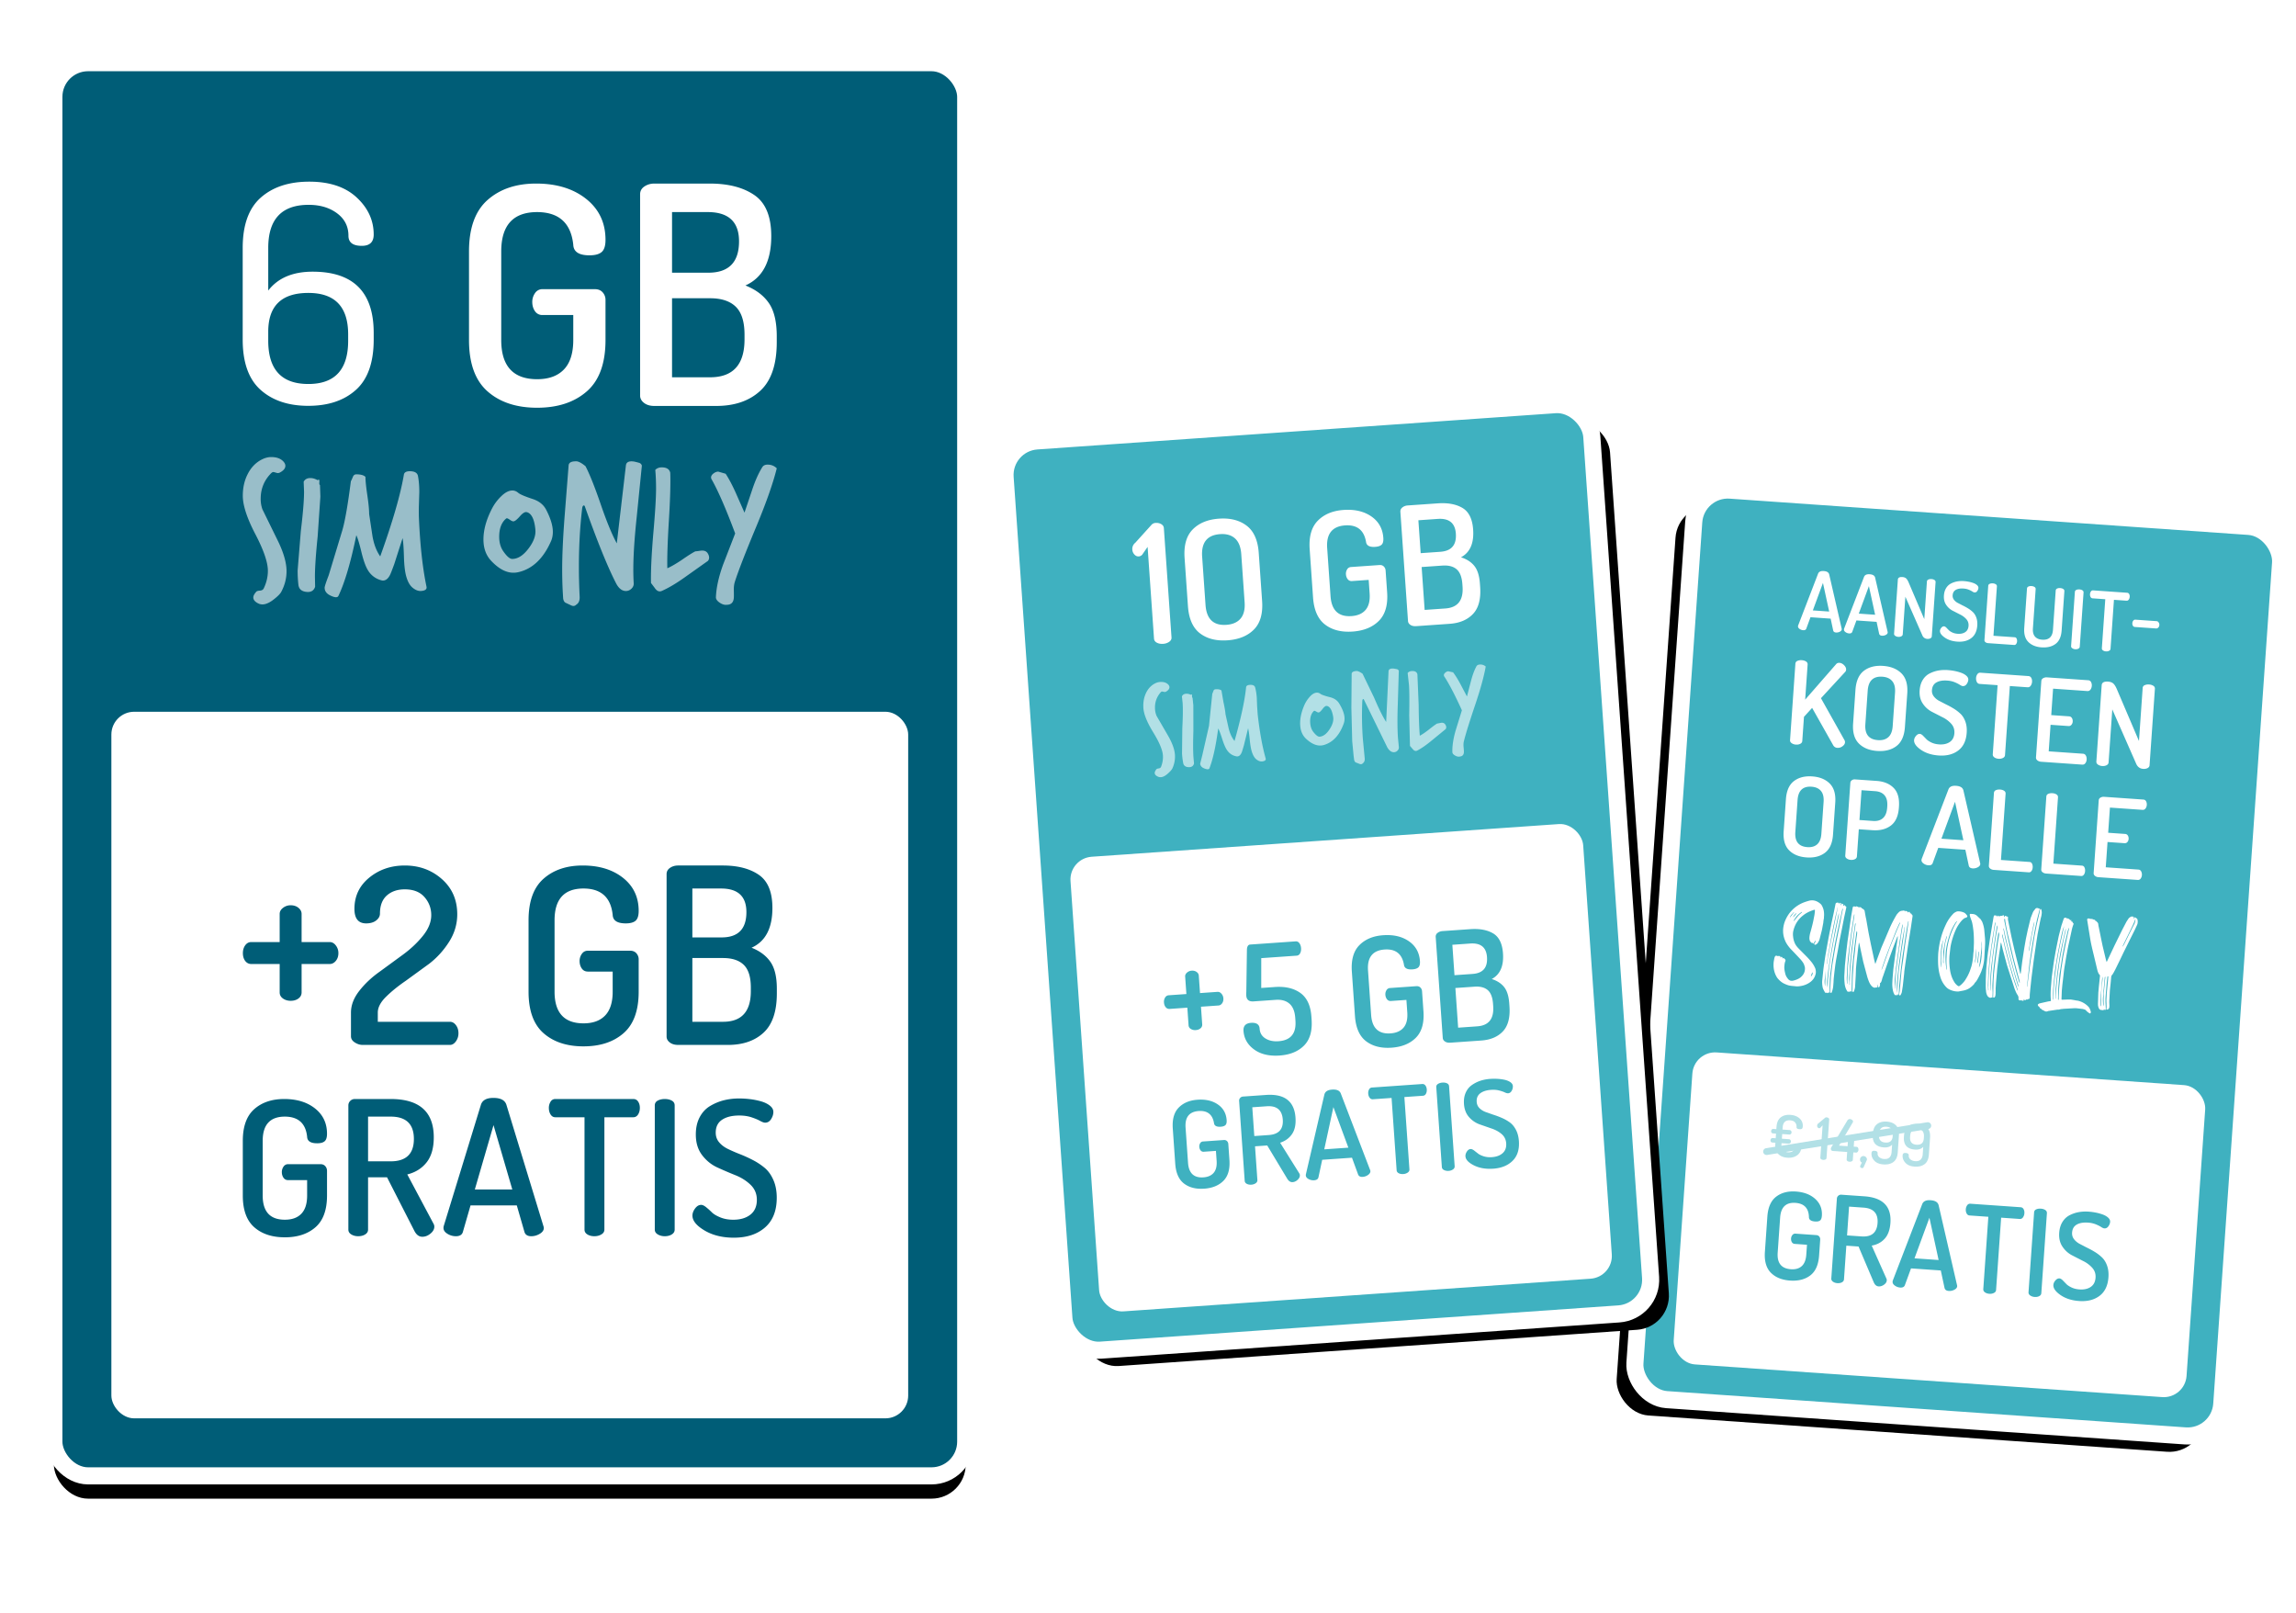 <svg xmlns="http://www.w3.org/2000/svg" xmlns:xlink="http://www.w3.org/1999/xlink" width="403" height="283"><style>.B{fill:#fff}.C{fill-rule:nonzero}.D{stroke:#fff}.E{stroke-width:3}.F{fill:#3fb1c0}.G{fill:#005d77}.H{stroke-linecap:round}</style><defs><filter id="B" width="108.7%" height="105.6%" x="-5.8%" y="-1.9%"><feMorphology in="SourceAlpha" operator="dilate" radius="1.5"/><feOffset dx="-3" dy="3"/><feComposite in2="SourceAlpha" operator="out"/><feColorMatrix values="0 0 0 0 0 0 0 0 0 0 0 0 0 0 0 0 0 0 0.2 0"/></filter><filter id="D" width="104.4%" height="104.4%" x="-2.2%" y="-1.4%"><feMorphology in="SourceAlpha" operator="dilate" radius="1.5"/><feOffset dy="4"/><feComposite in2="SourceAlpha" operator="out"/><feColorMatrix values="0 0 0 0 0 0 0 0 0 0 0 0 0 0 0 0 0 0 0.2 0"/></filter><filter id="F" width="108.7%" height="105.6%" x="-2.9%" y="-1.9%"><feMorphology in="SourceAlpha" operator="dilate" radius="1.5"/><feOffset dx="3" dy="3"/><feComposite in2="SourceAlpha" operator="out"/><feColorMatrix values="0 0 0 0 0 0 0 0 0 0 0 0 0 0 0 0 0 0 0.2 0"/></filter><rect id="A" width="103.256" height="160" rx="6"/><rect id="C" width="160.047" height="248" rx="6"/><rect id="E" width="103.226" height="159.954" rx="6"/></defs><g fill="none" fill-rule="evenodd" transform="translate(2 2)"><g transform="rotate(4 -1049.052 4275.787)"><use xlink:href="#A" fill="#000" filter="url(#B)"/><use xlink:href="#A" class="D E F"/><rect width="90.233" height="54.884" x="6.512" y="98.605" class="B" rx="4"/><g class="C F"><path d="M26.153 137.643c1.442 0 2.599-.38 3.471-1.141s1.307-1.958 1.307-3.59v-2.791a.78.78 0 0 0-.197-.534c-.131-.149-.311-.223-.54-.223h-3.663c-.221 0-.396.092-.524.275s-.192.389-.192.617c0 .249.062.463.187.643s.301.27.529.27h2.148v1.743c0 .92-.218 1.607-.654 2.06s-1.058.68-1.868.68c-1.674 0-2.511-.913-2.511-2.739v-6.185c0-1.833.837-2.75 2.511-2.75 1.522.007 2.362.768 2.522 2.283.021.491.398.737 1.131.737.394 0 .68-.078.856-.233s.265-.438.265-.846c0-1.19-.45-2.143-1.349-2.859s-2.065-1.074-3.497-1.074c-1.397 0-2.528.382-3.393 1.147s-1.297 1.963-1.297 3.596v6.185c0 1.633.432 2.829 1.297 3.59s2.018 1.141 3.461 1.141zm15.57-.062c.325 0 .633-.119.924-.358s.436-.5.436-.783a.64.64 0 0 0-.083-.322l-2.978-5.593c.92-.228 1.65-.685 2.189-1.37s.809-1.629.809-2.833c0-2.892-1.629-4.337-4.887-4.337h-4.037a.723.723 0 0 0-.534.213.7.7 0 0 0-.213.514v14.06c0 .228.111.41.332.545s.481.202.778.202c.311 0 .576-.067.794-.202s.327-.316.327-.545v-5.925h2.148l3.103 6.081c.228.436.526.654.892.654zm-3.59-8.54H35.58v-5.064h2.553c1.757 0 2.636.844 2.636 2.532s-.879 2.532-2.636 2.532zm15.928 8.478a1.84 1.84 0 0 0 .965-.275c.304-.183.457-.403.457-.659a.662.662 0 0 0-.042-.197l-4.203-13.77c-.173-.505-.657-.757-1.453-.757h-.031c-.754 0-1.218.252-1.39.757l-4.223 13.77a.734.734 0 0 0-.021.197c0 .256.149.476.446.659a1.79 1.79 0 0 0 .955.275c.429 0 .692-.156.789-.467l.872-3.02h5.24l.872 3.02c.104.311.36.467.768.467zm-2.148-5.292h-4.244l2.117-7.284 2.127 7.284zm9.298 5.292a1.52 1.52 0 0 0 .789-.202c.228-.135.342-.316.342-.545V124.05h3.269a.62.62 0 0 0 .545-.311 1.36 1.36 0 0 0 .202-.758c0-.27-.064-.503-.192-.7a.62.62 0 0 0-.555-.296h-8.82a.609.609 0 0 0-.545.306 1.31 1.31 0 0 0-.192.711c0 .284.066.529.197.737s.311.311.54.311h3.3v12.722c0 .228.109.41.327.545s.483.202.794.202zm7.969 0c.311 0 .576-.067.794-.202s.327-.316.327-.545v-14.06c0-.242-.109-.424-.327-.545s-.483-.182-.794-.182-.578.061-.799.182-.332.303-.332.545v14.06c0 .228.114.41.342.545a1.52 1.52 0 0 0 .789.202zm7.834.166c1.46 0 2.632-.386 3.518-1.157s1.328-1.894 1.328-3.367c0-.761-.128-1.432-.384-2.013s-.586-1.039-.991-1.375a7.47 7.47 0 0 0-1.339-.882 15.49 15.49 0 0 0-1.473-.669l-1.349-.586c-.405-.197-.735-.448-.991-.752s-.384-.668-.384-1.09c0-.657.24-1.145.721-1.463s1.126-.477 1.935-.477a4.41 4.41 0 0 1 1.396.202c.405.135.728.27.97.405s.432.202.571.202c.284 0 .51-.135.68-.405s.254-.54.254-.809-.135-.51-.405-.721-.61-.374-1.022-.488-.827-.195-1.245-.244a10.44 10.44 0 0 0-1.199-.073c-.609 0-1.185.067-1.728.202s-1.064.351-1.562.649-.892.721-1.183 1.271-.436 1.202-.436 1.956c0 .934.237 1.712.711 2.335s1.052 1.09 1.733 1.401l2.034.872a5.27 5.27 0 0 1 1.723 1.09c.474.457.711 1.024.711 1.702 0 .733-.244 1.292-.732 1.676s-1.136.576-1.946.576c-.54 0-1.026-.088-1.458-.265s-.754-.368-.965-.576l-.643-.576c-.218-.176-.406-.265-.566-.265-.256 0-.484.135-.685.405s-.301.54-.301.809c0 .581.458 1.143 1.375 1.686s2.025.815 3.326.815z"/><path d="M24.17 116.17c.689 0 1.248-.177 1.678-.532s.644-.825.644-1.411c0-.196-.042-.33-.125-.402s-.223-.107-.419-.107c-.36-.003-.539.108-.539.335-.007.336-.107.613-.302.831s-.493.327-.896.327c-.423 0-.733-.122-.931-.365a1.31 1.31 0 0 1-.297-.854v-.295h1.248c.097 0 .182-.037.257-.112s.112-.167.112-.277-.037-.204-.112-.282-.161-.117-.257-.117h-1.248v-.819h1.248c.097 0 .182-.037.257-.112s.112-.166.112-.275a.4.4 0 0 0-.112-.282.344.344 0 0 0-.257-.12h-1.248v-.384c0-.882.406-1.323 1.218-1.323.409 0 .713.108.911.325s.297.474.297.774c-.003.223.176.335.539.335.193 0 .332-.036.417-.107s.127-.202.127-.392c0-.573-.215-1.031-.644-1.376s-.989-.517-1.678-.517c-.682 0-1.232.184-1.648.552s-.624.945-.624 1.73v.384h-.539c-.103 0-.187.039-.252.117s-.097.176-.097.292a.39.39 0 0 0 .097.272.323.323 0 0 0 .252.107h.539v.819h-.539c-.103 0-.187.039-.252.117s-.097.176-.097.292a.39.39 0 0 0 .097.272.323.323 0 0 0 .252.107h.539v.295c0 .682.201 1.216.604 1.6s.959.577 1.668.577zm6.321-.06a.73.73 0 0 0 .379-.097c.11-.065.165-.152.165-.262v-6.766a.3.3 0 0 0-.147-.262.59.59 0 0 0-.332-.097.365.365 0 0 0-.28.11l-1.064 1.024a.49.49 0 0 0-.215.419.48.48 0 0 0 .107.302.321.321 0 0 0 .262.137.31.31 0 0 0 .225-.1l.36-.449v5.682c0 .11.052.197.157.262s.232.097.382.097zm4.629 0a.73.73 0 0 0 .379-.097c.11-.065.165-.152.165-.262v-1.318h.499c.097 0 .182-.052.257-.157s.112-.219.112-.342a.66.66 0 0 0-.097-.36.306.306 0 0 0-.272-.155h-.499v-1.408c0-.117-.053-.206-.16-.267s-.235-.092-.384-.092c-.36 0-.539.12-.539.36v1.408h-1.503l2.107-4.199a.42.42 0 0 0 .05-.165c0-.117-.062-.216-.185-.297s-.243-.122-.36-.122a.5.5 0 0 0-.469.295l-2.477 4.878a.463.463 0 0 0-.06.225c0 .123.036.221.107.292s.162.107.272.107h2.517v1.318c0 .11.052.197.157.262s.232.097.382.097zm2.272.964a.248.248 0 0 0 .245-.155l.499-1.363a.576.576 0 0 0-.185-.432.6.6 0 0 0-.429-.177.57.57 0 0 0-.427.177.595.595 0 0 0-.172.432c0 .266.118.451.355.554l-.225.544a.25.25 0 0 0-.03.13c0 .09.039.161.117.212a.45.45 0 0 0 .252.077zm3.695-.904c.716 0 1.287-.183 1.713-.549s.639-.942.639-1.728v-2.976c0-.786-.21-1.362-.629-1.73s-.976-.552-1.67-.552-1.249.184-1.665.552-.624.945-.624 1.73v.18c0 1.391.696 2.087 2.087 2.087.639.003 1.112-.19 1.418-.579v1.288c0 .879-.413 1.318-1.238 1.318-.34 0-.623-.084-.851-.252a.78.78 0 0 1-.342-.659c0-.271-.188-.407-.564-.407-.176 0-.305.034-.387.102s-.122.187-.122.357c0 .483.196.906.587 1.271s.941.547 1.65.547zm.065-3.855c-.812 0-1.218-.429-1.218-1.288v-.175c0-.879.403-1.318 1.208-1.318s1.213.439 1.213 1.318v.27c.003.796-.398 1.193-1.203 1.193zm5.413 3.855c.716 0 1.287-.183 1.713-.549s.639-.942.639-1.728v-2.976c0-.786-.21-1.362-.629-1.73s-.976-.552-1.67-.552-1.249.184-1.665.552-.624.945-.624 1.73v.18c0 1.391.696 2.087 2.087 2.087.639.003 1.112-.19 1.418-.579v1.288c0 .879-.413 1.318-1.238 1.318-.34 0-.623-.084-.851-.252a.78.78 0 0 1-.342-.659c0-.271-.188-.407-.564-.407-.176 0-.305.034-.387.102s-.122.187-.122.357c0 .483.196.906.587 1.271s.941.547 1.65.547zm.065-3.855c-.812 0-1.218-.429-1.218-1.288v-.175c0-.879.403-1.318 1.208-1.318s1.213.439 1.213 1.318v.27c.003.796-.398 1.193-1.203 1.193z" opacity=".402"/></g><path stroke="#b2e0e6" stroke-width="1.2" d="m20.465 115.349 27.907-6.512" class="H"/><g class="B C"><path d="M23.866 63.367c1.313 0 2.366-.346 3.159-1.039s1.19-1.782 1.19-3.268v-5.629c0-1.486-.397-2.577-1.19-3.273s-1.847-1.044-3.159-1.044-2.363.348-3.15 1.044-1.181 1.787-1.181 3.273v5.629c0 1.486.394 2.575 1.181 3.268s1.837 1.039 3.15 1.039zm.005-1.814c-1.524 0-2.286-.831-2.286-2.494V53.43c0-1.669.762-2.503 2.286-2.503.73 0 1.296.208 1.695.623s.6 1.042.6 1.88v5.629c0 .837-.198 1.462-.595 1.875s-.963.619-1.7.619zm7.774 1.7c.283 0 .524-.061.723-.184a.56.56 0 0 0 .298-.496v-4.779h2.399c1.316 0 2.371-.345 3.164-1.034s1.19-1.768 1.19-3.235v-.161c0-1.467-.384-2.542-1.152-3.226s-1.798-1.025-3.089-1.025h-3.769a.837.837 0 0 0-.571.194.6.6 0 0 0-.222.468v12.799c0 .208.104.373.312.496s.447.184.718.184zm3.419-7.084h-2.399v-5.242h2.399c.737 0 1.305.208 1.705.623s.6 1.042.6 1.88v.227c0 .837-.2 1.466-.6 1.884s-.968.628-1.705.628zm18.003 7.084c.309 0 .601-.083.878-.25s.416-.367.416-.6a.61.61 0 0 0-.038-.179L50.497 49.69c-.157-.46-.598-.69-1.322-.69h-.028c-.686 0-1.108.23-1.266.69l-3.844 12.534a.68.68 0 0 0-.019.179c0 .233.135.433.406.6s.56.25.869.25c.39 0 .63-.142.718-.425l.793-2.749h4.77l.793 2.749c.094.283.327.425.699.425zm-1.955-4.817h-3.863l1.927-6.631 1.936 6.631zm11.854 4.817c.189 0 .338-.09.449-.269s.165-.392.165-.638-.054-.46-.161-.642a.5.5 0 0 0-.453-.274h-5.034V49.775c0-.22-.099-.386-.298-.496s-.439-.165-.723-.165-.526.055-.727.165a.53.53 0 0 0-.302.496v12.799a.57.57 0 0 0 .269.496 1.1 1.1 0 0 0 .638.184h6.177zm9.219 0c.189 0 .338-.09.449-.269s.165-.392.165-.638-.054-.46-.161-.642a.5.5 0 0 0-.453-.274h-5.034V49.775c0-.22-.099-.386-.298-.496s-.439-.165-.723-.165-.526.055-.727.165a.53.53 0 0 0-.302.496v12.799a.57.57 0 0 0 .269.496 1.1 1.1 0 0 0 .638.184h6.177zm9.937 0a.56.56 0 0 0 .496-.269 1.11 1.11 0 0 0 .175-.619 1.18 1.18 0 0 0-.179-.661.558.558 0 0 0-.491-.274h-5.752v-4.449h2.985c.214 0 .379-.08.496-.241s.175-.345.175-.553c0-.227-.06-.422-.179-.586s-.283-.246-.491-.246h-2.985v-4.43h5.752c.202 0 .364-.09.486-.269s.184-.398.184-.656c0-.233-.057-.439-.17-.619s-.28-.269-.501-.269h-6.895c-.239 0-.45.061-.633.184a.57.57 0 0 0-.274.496v12.78a.57.57 0 0 0 .269.496 1.1 1.1 0 0 0 .638.184h6.895zM23.533 86.062c.254.015.583-.03.987-.135.613-.164 1.136-.441 1.57-.83s.695-.867.785-1.436c.015-.06.022-.15.022-.269a1.89 1.89 0 0 0-.157-.718 4.76 4.76 0 0 0-.673-.987 13.5 13.5 0 0 0-1.032-1.009l-1.458-1.279c-.329-.299-.561-.576-.695-.83a3.637 3.637 0 0 1-.404-1.166 2.89 2.89 0 0 1-.067-.606c0-.15.007-.262.022-.336.06-.419.172-.83.336-1.234a4.602 4.602 0 0 1 1.144-1.615c.479-.464 1.099-.845 1.862-1.144.09-.03.146-.041.168-.034s.034.064.034.168v.179c0 .209-.015.441-.045.695l-.067.538c-.045.479-.172 1.234-.381 2.265-.105.449-.15.83-.135 1.144 0 .15.037.314.112.493.015.06.056.116.123.168s.116.101.146.146c.03.03.06.041.09.034s.052-.011.067-.011c.075 0 .127.03.157.09s.052.067.067.022l.314-.516c0-.015.022-.022.067-.022v.045a1.48 1.48 0 0 1-.224.493c-.03.03-.022.067.022.112s.082.071.112.079.075-.004.135-.034a.968.968 0 0 0 .404-.449 2.63 2.63 0 0 0 .202-.538l.292-1.615.157-1.323c0-.284.022-.583.067-.897h-.022v-.449c-.03-.508-.127-.927-.292-1.256-.06-.135-.135-.269-.224-.404s-.194-.239-.314-.314c-.434-.314-.875-.471-1.323-.471-.164 0-.336.022-.516.067a9.13 9.13 0 0 0-1.032.404 5.79 5.79 0 0 0-2.064 1.615c-.464.568-.815 1.249-1.054 2.041a5.12 5.12 0 0 0-.179 1.323c0 .12.015.314.045.583.075.479.224.935.449 1.368.194.404.531.845 1.009 1.323l.718.65.561.516.628.583c.359.359.591.658.695.897.015.045.045.12.09.224s.075.202.09.292c.015.075.022.179.022.314 0 .553-.239 1.047-.718 1.48-.344.284-.785.501-1.323.65a1.432 1.432 0 0 1-.359 0 .948.948 0 0 1-.381-.213 2.73 2.73 0 0 1-.336-.393 2.278 2.278 0 0 1-.314-.695c-.164-.508-.232-.935-.202-1.279 0-.314.037-.576.112-.785.03-.15 0-.254-.09-.314a1.296 1.296 0 0 1-.202-.179c-.03-.045-.067-.045-.112 0-.03.03-.052.045-.067.045-.015.015-.034.019-.056.011s-.034-.019-.034-.034l.022-.179-.022-.045-.045.022-.022.022c-.015.045-.034.064-.056.056s-.041-.026-.056-.056c-.015-.075-.045-.082-.09-.022-.015.015-.022.03-.022.045s-.007.022-.022.022l-.045.045-.022-.045v-.101c0-.037-.007-.064-.022-.079s-.052-.007-.112.022c-.075-.105-.15-.105-.224 0l-.135-.022-.202-.045a.24.24 0 0 0-.179.067.52.52 0 0 0-.112.224.743.743 0 0 0-.045.179l-.067.628c-.03.852.135 1.607.493 2.265.105.194.217.366.336.516.374.404.763.695 1.166.875.449.179.8.284 1.054.314.239.03.606.045 1.099.045zm-1.121-11.417-.022-.067c.224-.449.411-.755.561-.92a3.89 3.89 0 0 1 .718-.673c.015-.015.037-.022.067-.022v.067l-.314.314a3.898 3.898 0 0 0-.493.606l-.292.426-.179.247c0 .015-.015.022-.045.022zm-.718-.583-.022-.045.202-.381.404-.516c0-.015.007-.022.022-.022s.03-.007.045-.022c0 .03-.007.052-.022.067-.015.03-.097.157-.247.381l-.314.471-.067.067zm.516-.045a2.01 2.01 0 0 1 .583-.807c-.03.105-.105.239-.224.404s-.239.299-.359.404zm3.919 10.079-.016-.007c-.045-.015-.056-.037-.034-.067s.034-.06.034-.09l.135-.471c0-.015.015-.022.045-.022l.045.022v.135a.34.34 0 0 1-.034.224l-.079.157a.59.59 0 0 1-.056.09c-.022.03-.041.037-.056.022l.016.007zm2.989 2.751c.075.03.12.015.135-.045.015-.045.052-.06.112-.045.075.015.123.015.146 0s.026-.067.011-.157v-.135l-.09-1.951c-.015-.568.022-1.406.112-2.512l.067-1.099.067-.561.135-1.436.135-1.189.202-1.593.269-1.862c.015-.194.037-.363.067-.505l.067-.37.202-1.413c0-.03.007-.045.022-.045 0-.015.015-.022.045-.022h.022v.179l-.157 1.166-.112.987-.202 1.548-.247 1.929-.202 1.772-.247 2.535-.09 1.929.045 2.557c0 .075.007.127.022.157 0 .06.022.093.067.101l.09.011c.03.015.052.011.067-.011s.022-.041.022-.056c.105-.269.172-.606.202-1.009l.011-.785-.011-.538.001-.124.044-1.2.067-1.256.067-.807.202-1.794.179-1.727.269-2.041.247-1.996.247-1.705c.03-.15 0-.239-.09-.269a.48.48 0 0 1-.112-.09l-.112-.112c-.015-.03-.045-.022-.09.022 0 .03-.015.045-.045.045-.03.03-.052.045-.067.045-.03 0-.045-.022-.045-.067l.022-.202c0-.015-.015-.037-.045-.067 0 .015-.007.022-.022.022s-.022.007-.022.022c-.045.06-.082.052-.112-.022l-.067-.067-.045.09-.067.202-.045.045-.022-.067.022-.269c.015-.015.015-.034 0-.056s-.03-.019-.045.011c-.045.06-.097.052-.157-.022-.045-.06-.082-.052-.112.022-.015.015-.022.034-.022.056s-.007.041-.022.056l-.045.022-.022-.045c0-.105-.052-.15-.157-.135h-.067c-.194.03-.299.127-.314.292l-.045.359-.157 1.189-.269 1.862-.202 1.548-.135 1.077-.179 1.637-.157 1.503-.14 1.794-.022.336-.017.292-.067 1.996c0 .329.052.703.157 1.121.06.209.217.493.471.852l.045.056c.03.037.067.041.112.011s.086-.034.123-.011.071.034.101.034zm-.426-5.047.135-1.682.157-1.346.179-1.772.247-1.974.247-1.772.269-1.548c0 .015.004.041.011.079s.004.071-.011.101l-.74 5.675-.135 1.211-.224 1.884-.067.897v.101a.204.204 0 0 1-.067.146zm.449 4.082a5.02 5.02 0 0 1-.157-1.593l.067-1.525.179-2.243.202-1.996.314-2.736.292-2.086.157-.964c.015.06.022.142.022.247v.179l-.583 4.441-.336 3.028-.135 1.705-.067 2.153.045 1.009v.381zm-.449-.179a3.767 3.767 0 0 1-.157-1.144l.067-1.144.022-.538.022 1.413.045 1.413zm12.92.718c.045-.12.067-.269.067-.449l-.022-1.211.09-2.983.112-2.131.292-3.566.157-1.705.135-1.054.045-.045.022.045-.067.987-.09 1.211-.135 1.525-.135 1.996-.045.852-.157 2.019-.022 1.144-.045 2.131c0 .374-.015.658-.045.852v.224c0 .045.015.075.045.09s.052.022.067.022c.03.015.067 0 .112-.045.12-.239.187-.434.202-.583l.09-1.054.09-2.243v-.381l.09-1.346.09-1.144.135-1.839.292-3.297.157-2.041v-.112c0-.06-.022-.105-.067-.135s-.09-.082-.135-.157-.105-.112-.179-.112c-.105 0-.142-.052-.112-.157 0-.03-.011-.052-.034-.067s-.049-.015-.079 0c-.075.03-.112.015-.112-.045-.045 0-.067.007-.067.022l-.045.09-.067.045c-.015-.015-.022-.037-.022-.067 0-.045-.007-.075-.022-.09 0-.045-.007-.06-.022-.045s-.03.022-.045.022c-.015.015-.045.007-.09-.022l-.067-.09-.09.09c-.045.045-.075.037-.09-.022l-.045-.067c-.045.03-.101.034-.168.011s-.116-.026-.146-.011l-.157.045a.608.608 0 0 1-.135.022.9.9 0 0 0-.404.224c-.239.269-.389.471-.449.606a21.76 21.76 0 0 0-.987 2.288l-1.256 3.634-.83 2.849a.59.59 0 0 0-.056-.09.153.153 0 0 1-.034-.09l-.202-.628-.763-2.647-.538-1.974-.561-2.265c-.075-.224-.194-.68-.359-1.368a.49.49 0 0 0-.213-.314l-.236-.157c-.045.015-.079.011-.101-.011s-.041-.056-.056-.101c0-.015-.007-.026-.022-.034s-.03-.019-.045-.034c-.03.03-.06.034-.09.011s-.052-.034-.067-.034c-.015-.015-.03-.019-.045-.011s-.022.019-.022.034c-.045.075-.075.093-.09.056s-.022-.064-.022-.079c-.03-.06-.06-.067-.09-.022s-.056.067-.079.067-.041-.03-.056-.09c0-.015-.015-.022-.045-.022-.015 0-.037.004-.067.011s-.052.004-.067-.011c-.06-.06-.097-.071-.112-.034a.24.24 0 0 1-.045.079h-.067c-.03-.03-.071-.041-.123-.034l-.101.011c-.105-.015-.176-.004-.213.034s-.064.108-.079.213l-.157 1.48-.179 2.467-.157 2.041-.09 1.996-.067 2.176.022 1.929a11.07 11.07 0 0 0 .157 1.301c.09.508.277.942.561 1.301l.09.09c.015 0 .045-.022.09-.067.015-.015.034-.015.056 0s.041.022.056.022c.09.045.142.037.157-.022l.045-.157c.015.03.052.075.112.135l.067-.045c.015.03.03.049.045.056s.022-.011.022-.056c.015-.06.019-.108.011-.146s-.011-.064-.011-.079l-.135-2.579v-.045l-.022-.785.001-.459.022-1.515.09-2.153.157-2.557c0-.045.015-.127.045-.247l.045-.022.022.022a1.89 1.89 0 0 1 .045.336 7.41 7.41 0 0 1-.045.673l-.112 1.817v.583l-.09 1.682v2.579l.022.718.09 1.75v.426l.022.067c.03-.015.064-.019.101-.011s.064.011.079.011l.067-.067a3.25 3.25 0 0 0 .157-.763l-.022-2.064-.045-1.256.022-.875.09-2.221.067-1.279.022-.202a.77.77 0 0 0 .056.157 1.03 1.03 0 0 1 .056.135l.875 3.05.897 2.602c.209.538.396.927.561 1.166.179.254.359.434.538.538.12.06.224.09.314.09a.712.712 0 0 0 .202-.045c.075-.03.127-.037.157-.022.075 0 .112-.037.112-.112a2.7 2.7 0 0 1-.045-.404l.045.045.09.314c0 .015.007.037.022.067s.037.037.067.022c.09 0 .142-.015.157-.045a.48.48 0 0 0 .09-.269c.015-.075.019-.138.011-.191s-.011-.101-.011-.146c-.015-.06 0-.105.045-.135.09-.045.15-.15.179-.314.03-.09.06-.221.09-.393s.067-.318.112-.437l.65-2.422.74-2.602.561-1.839a.813.813 0 0 1 .157-.381v.359l-.135 1.615-.135 2.041-.112 1.862-.022 1.719.011.603c.007.307.034.579.079.819.09.538.232.942.426 1.211.045.09.097.135.157.135l.09-.045.09.045c.06.015.097.019.112.011s.03-.034.045-.079c0-.045.007-.075.022-.09s.026-.019.034-.011.011.019.011.034l.022.045c0-.015.007-.022.022-.022s.022-.007.022-.022a.25.25 0 0 1 .022-.112l.045.269zm-9.107-1.436-.022-.045-.067-.527a5.56 5.56 0 0 1-.045-.662l-.045-2.31.045-1.593.157-2.624.067-1.166.09-1.054.135-1.682.067-.538.045-.045a1.14 1.14 0 0 1 .011.269l-.011.202-.247 3.073-.067 1.256-.112 1.727v.516l-.067 2.041.067 2.579a4.74 4.74 0 0 0 .045.516c0 .015-.015.037-.045.067zm5.899-2.893h-.045l.112-.471.426-1.593.471-1.57 1.099-3.477.449-1.211.045-.112.045-.045.022.045a.712.712 0 0 1-.045.202l-.359.987-.718 2.198-.381 1.166-.381 1.323-.583 2.086-.157.471zm2.579 3.23c-.12-.434-.179-.979-.179-1.637l.022-.718.045-1.413.157-2.4.179-2.467.09-1.009.045-.516.067-.807.067-.381.022-.067.045.09-.09 1.032-.09.897-.135 1.907-.045.336a4.576 4.576 0 0 0-.022.493l-.224 3.611v2.422c0 .105.015.247.045.426v.202zm-8.007-.179h-.045a3.36 3.36 0 0 0-.022-.325l-.045-.37c-.045-.194-.067-.493-.067-.897v-.471l-.022-1.144v-.19l.022-.976c.015-.15.022-.374.022-.673l.045-1.391.224-3.185.067-1.032a.36.36 0 0 1 .045-.157c0-.015.015-.022.045-.022l.022.022v.09l-.135 1.817a3.876 3.876 0 0 0-.022.493l-.09 1.503-.09 1.884-.045 2.714.001.102.044 1.087.022.583c0 .105.015.247.045.426a.25.25 0 0 1-.022.112zm8.434.852a10.21 10.21 0 0 1-.179-1.996l.022-.92.067-1.839.135-2.019.179-2.512.157-1.503.09-.807v-.067c.03 0 .045.007.045.022a4.82 4.82 0 0 1-.045.561v.112l-.112 1.705-.14 1.794-.022.336-.017.292-.067 1.009-.067.886-.067 1.043-.022 1.57v.228l.022 1.365.022.583v.157zm10.419-1 .213-.01.112-.022.695-.179c.479-.12.882-.314 1.211-.583a4.43 4.43 0 0 0 .695-.718.991.991 0 0 1 .202-.336c.09-.105.194-.277.314-.516.254-.538.449-1.017.583-1.436l.179-.673c.12-.568.179-1.114.179-1.637l-.022-2.243a9.02 9.02 0 0 0-.135-1.57l-.202-1.256a5.33 5.33 0 0 0-.471-1.368l-.292-.404c.03.03-.209-.164-.718-.583a1.31 1.31 0 0 0-.628-.224h-.471c-.09.015-.135.06-.135.135v.067l.09.314.359.807c.12.329.239.807.359 1.436.12.613.209 1.391.269 2.333l.045 1.436a6.88 6.88 0 0 0-.022.695c0 .733-.06 1.391-.179 1.974l-.224.852a7.755 7.755 0 0 1-.606 1.436c-.135.299-.381.643-.74 1.032l-.247.224c-.06.045-.112.067-.157.067s-.097-.015-.157-.045a2.328 2.328 0 0 1-.763-.763c-.314-.449-.561-1.002-.74-1.66a11.33 11.33 0 0 1-.336-2.759l.067-1.503a12.84 12.84 0 0 1 .807-3.342 6.795 6.795 0 0 1 .83-1.436c.135-.164.254-.292.359-.381s.232-.157.381-.202c.06-.015.12-.067.179-.157.03-.075.037-.127.022-.157-.209-.269-.396-.441-.561-.516a2.42 2.42 0 0 0-1.032-.179.83.83 0 0 0-.471.135c-.224.135-.389.277-.493.426a6.72 6.72 0 0 0-1.121 1.951 13.04 13.04 0 0 0-.695 2.422c-.15.733-.239 1.593-.269 2.579a19.17 19.17 0 0 0 .112 1.974c.105.822.284 1.555.538 2.198.194.523.464.979.807 1.368.299.344.568.568.807.673a3.344 3.344 0 0 0 1.682.314l-.213.01zm-2.053-3.643a2.005 2.005 0 0 1-.112-.426 11.88 11.88 0 0 1-.269-2.49c0-1.077.194-2.303.583-3.679a8.117 8.117 0 0 1 .718-1.705 2.19 2.19 0 0 1 .112-.179.65.65 0 0 1 .202-.202.152.152 0 0 1-.045.112 9.122 9.122 0 0 0-.65 1.458 11.807 11.807 0 0 0-.65 2.781 10.06 10.06 0 0 0-.09 1.413l.022.695c0 .434.037.927.112 1.48l.09.583c0 .06-.007.112-.022.157zm-.673-1.054-.045-.269a2.56 2.56 0 0 1-.022-.359l-.022-.471-.045-.92c0-.404.06-1.024.179-1.862l.157-.807.067-.157.022-.045c.015.015.022.037.022.067l-.09.471a9.692 9.692 0 0 0-.191 1.525l-.034 1.907c0 .284.015.493.045.628a.695.695 0 0 1-.045.292zm6.303.224v-.202l.09-.763.09-1.862a6.29 6.29 0 0 0 .022-.628 3.39 3.39 0 0 0-.022-.449 1.694 1.694 0 0 1-.022-.314c0-.194.007-.336.022-.426l.112 1.368.022.695c0 .15-.007.262-.022.336.015.06.022.15.022.269l-.022.538c-.03.568-.127 1.047-.292 1.436zm-6.617.471a1.534 1.534 0 0 1-.101-.359l-.056-.292-.045-.437-.022-.393-.022-1.279c0-.613.045-1.114.135-1.503l.09-.538c.03.09.034.194.011.314s-.034.209-.034.269l-.045.606-.045.583v1.234l.022.606.067.583.045.606zm5.854-1.211a.946.946 0 0 1-.022-.224 2.22 2.22 0 0 1 .022-.314 2.07 2.07 0 0 0 .022-.292l.045-1.727.045.505.022.707c0 .449-.045.897-.135 1.346zm.449.045a.56.56 0 0 1-.045-.247v-.112l.09-1.57.022-.112.022-.045.045.045v.09l-.067 1.637a.534.534 0 0 1-.022.146l-.045.168zm8.299 5.989a.68.68 0 0 0 .202-.022c.03-.015.045-.045.045-.09v-.157l.045-.022.022.022.045.135h.09c.015-.015.045-.022.09-.022s.075-.015.09-.045c.015-.06.067-.082.157-.067.045.015.097 0 .157-.045s.105-.067.135-.067h.045c.045 0 .067-.015.067-.045l.067-.157v-.157a5.98 5.98 0 0 1-.022-.606l.022-.807.067-1.884.179-3.118.135-1.907.09-1.166.135-1.615.269-2.176.09-.65a4.08 4.08 0 0 0 .112-.897c0-.12-.007-.209-.022-.269l-.09-.359c-.015-.06-.06-.09-.135-.09-.06.015-.09.052-.09.112l-.067.606-.336 2.108-.247 1.996-.179 2.019-.224 2.624-.112 1.974-.045.718-.09 1.548c0 .03-.015.06-.045.09l.001-.27.044-1.165L64.2 79l.157-2.041.135-1.548.224-2.086.247-1.839.336-1.817v-.202a.461.461 0 0 1-.179-.022c-.045 0-.075-.007-.09-.022-.209-.06-.374-.007-.493.157-.015.03-.075.12-.179.269s-.179.299-.224.449l-.292.942-.381 2.243c0 .03-.045.359-.135.987l-.067.493-.157 1.525-.067.763-.135 1.682-.112 2.064c-.015.015-.022.045-.022.09l-.022.022c0-.015-.015-.022-.045-.022l-.045-.135-1.211-3.768-.718-2.378-.785-2.826a1.206 1.206 0 0 1-.067-.381v-.09c.015-.075.011-.127-.011-.157a.35.35 0 0 0-.123-.09.385.385 0 0 0-.157-.022l-.101-.056a.205.205 0 0 0-.101-.034c-.045.015-.071.052-.079.112s-.019.097-.034.112l-.045.022-.022-.045a.712.712 0 0 1-.045-.202c-.03-.105-.067-.12-.112-.045-.03.03-.075.041-.135.034s-.097.019-.112.079h-.045c-.03-.03-.067-.034-.112-.011s-.075.034-.09.034c-.045-.015-.082-.011-.112.011s-.052.056-.067.101c-.03.03-.049.03-.056 0l-.011-.045-.022-.022-.022-.045c-.075.09-.135.082-.179-.022-.015-.015-.03-.022-.045-.022s-.03.007-.045.022l-.112.224-.022-.09c0-.015-.007-.045-.022-.09s-.052-.06-.112-.045c-.015.015-.03.019-.045.011s-.03-.011-.045-.011c-.15-.045-.239.007-.269.157a1.89 1.89 0 0 0-.045.314l-.135 1.391-.202 2.153-.135 1.862c-.06.583-.105 1.465-.135 2.647l-.022 1.144.045 1.615.04.549.016.292c.022.426.064.811.123 1.155.045.359.157.665.336.92.12.135.262.224.426.269.045.015.105.007.179-.022s.135-.045.179-.045c.045.015.075.011.09-.011s.015-.041 0-.056l-.022-.763-.045-.449c-.03-.179-.06-.479-.09-.897l-.022-1.944v-.523l.09-2.041.09-1.413.067-1.189.157-1.884v-.146c0-.067.03-.123.09-.168l.09.336v.179l-.135 1.368-.135 2.198-.112 1.951-.045 1.234v1.211l.135 2.893c0 .03.007.052.022.067.03.03.052.045.067.045a.36.36 0 0 0 .157-.045.573.573 0 0 0 .135-.336l.011-.236a.95.95 0 0 0-.011-.258 7.57 7.57 0 0 0-.045-.718V82.92l.045-2.465.112-1.929a2.47 2.47 0 0 0 .022-.381l.09-1.054.067-1.077v-.045l.045-.045.045.022a.36.36 0 0 0 .045.157l.292.942.942 2.736 1.548 3.858c.239.568.464.979.673 1.234a.918.918 0 0 1 .202.561v.135c.03.135.112.202.247.202.06.03.112.03.157 0 .03 0 .052-.011.067-.034s.037-.034.067-.034.06.037.09.112h.067zm-.695-3.118-.045-.022-.247-.628-.538-1.503-.673-1.996-.471-1.48-.628-2.041-.493-1.772-.135-.493-.179-.628a1.89 1.89 0 0 1-.045-.314v-.112l.022-.045.09.045c.03.06.045.12.045.179.105.538.329 1.391.673 2.557l.628 2.019.583 1.884 1.077 3.14.314.897.045.202v.067l-.022.045zM57.29 84.47l-.112-.987-.067-1.929.022-1.548.045-1.548.112-1.682.112-1.48.224-2.49c0-.135.037-.292.112-.471v.336l-.157 1.458-.135 1.839-.09.964-.09 1.727-.045 1.234-.022 1.75.022.942.067 1.391c.03.12.045.224.045.314a.314.314 0 0 1-.045.179zm.426.022-.09-.538-.067-.718-.022-.561-.022-.964v-.212l.022-1.111.045-.964.09-1.705.179-2.557.157-1.884a.751.751 0 0 1 .112-.359 1.79 1.79 0 0 1 .011.336l-.011.224-.09.964-.067.695-.157 2.064-.112 1.705-.022.964-.045 1.593.022 1.615.022.662.045.482a.39.39 0 0 1 .011.157.76.76 0 0 0-.011.112zm4.867-1.077h-.022l-.202-.381-.561-1.48-.74-2.108-.628-1.884-.785-2.445-.426-1.57a.447.447 0 0 1 0-.202c.03.06.045.097.045.112.03.03.045.067.045.112l.336 1.166.538 1.75.381 1.211 1.121 3.275.875 2.288c.015.03.022.082.022.157zm-.112.65c-.03.03-.045.03-.045 0l-.067-.135c-.374-.763-.815-1.847-1.323-3.252l-.92-2.647-.404-1.256-.269-.897-.336-1.077-.045-.157a.608.608 0 0 1-.022-.135l.022-.045.045.022a1.39 1.39 0 0 1 .09.269l.583 1.929.92 2.759.875 2.378.852 2.064.045.157v.022zm2.086-12.179-.045.426-.135.964a10.33 10.33 0 0 1-.112.897 14.76 14.76 0 0 0-.09 1.032l-.135 1.054-.045.65-.022.179a1.39 1.39 0 0 1-.045-.336l.157-1.705.202-1.66.135-1.032.09-.426.045-.045zm3.14 15.522c.09 0 .179-.022.269-.067.045-.03.108-.052.191-.067s.146-.03.191-.045l1.211-.269a2.19 2.19 0 0 1 .269-.034.475.475 0 0 0 .224-.056c.12-.045.258-.079.415-.101l.325-.056 1.772-.224a3.39 3.39 0 0 1 .449-.022l1.009.045c.045 0 .127.015.247.045.03 0 .093.015.191.045a.47.47 0 0 1 .236.157c.09.09.198.176.325.258l.28.168c.09.045.157.022.202-.067s.045-.179 0-.269l-.079-.213a.98.98 0 0 0-.123-.236 1.037 1.037 0 0 0-.224-.314 3.64 3.64 0 0 0-1.996-.964 3.36 3.36 0 0 1-.325-.022l-.37-.045-.449-.045a7.57 7.57 0 0 0-.718.045l-.83.09c-.06 0-.097-.004-.112-.011s-.03-.049-.045-.123l-.045-1.458.022-1.009.09-1.907.022-.561.045-.606.202-2.086.067-.583.056-.527.079-.594.415-2.849c.052-.359.123-.68.213-.964.045-.105.037-.187-.022-.247a.333.333 0 0 1-.157-.224c-.015-.03-.037-.045-.067-.045h-.067c-.045 0-.075-.011-.09-.034s-.015-.056 0-.101v-.135l-.067.022-.04.04c-.048.048-.072.042-.072-.017 0-.12-.045-.142-.135-.067-.03.015-.045-.007-.045-.067 0-.09-.037-.112-.112-.067l-.067-.022c-.03-.045-.06-.067-.09-.067s-.06.015-.09.045c-.06.045-.09.03-.09-.045-.015 0-.022-.004-.022-.011v-.034a.735.735 0 0 0-.224-.045c-.164 0-.269.082-.314.247l-.135.538-.179.695-.336 1.839-.179 1.346-.179 1.413-.157 1.525-.067.852-.135 2.086-.022 1.839c0 .927.052 1.667.157 2.221.015.075.011.123-.011.146s-.064.041-.123.056l-.314.067-1.413.426a.804.804 0 0 0-.292.157c-.06.045-.086.101-.079.168a.32.32 0 0 0 .101.191.68.68 0 0 0 .146.101.18.18 0 0 1 .101.168c.03 0 .064.026.101.079l.027.034c.027.029.051.044.074.044h.045l.09.045c.06.09.12.142.179.157.045 0 .09.011.135.034l.112.056c.179.09.321.135.426.135zm1.144-2.086a.997.997 0 0 1-.09-.449 15.68 15.68 0 0 1-.09-1.772l.067-2.781.202-2.378.135-1.211.202-1.548.179-1.346c.015-.06.049-.262.101-.606a4.35 4.35 0 0 1 .258-.964l-.045.247-.224 1.548-.202 1.368-.202 1.548-.135 1.413a16.89 16.89 0 0 0-.09 1.099l-.067 1.189-.045 1.032-.045 1.525.045 1.099.022.493.022.202v.292zm.886-.112h-.034c-.03 0-.045-.007-.045-.022a.314.314 0 0 1-.022-.135l-.09-1.929v-.133l.045-2.2.157-1.817.112-1.436.247-2.064.381-2.355c.03-.15.09-.374.179-.673l.022.179c0 .15-.03.359-.09.628l-.292 2.064-.179 1.458-.09.707-.045.505-.157 1.862-.09 1.839-.045 1.436.022 1.458.022.426v.179c0 .015-.004.022-.011.022zm-.527-.135-.022-.336-.022-.292-.045-.449-.022-.763.022-1.032.045-1.301.135-1.884.112-1.436.067-.65.202-1.458.359-2.378c.03-.194.075-.329.135-.404l-.112.852-.157 1.009-.202 1.593-.202 1.727-.067.65-.067 1.054-.067.953-.067 1.335-.022 1.633-.001.498.045 1.009c0 .015-.015.037-.045.067zm8.479 1.413c.06 0 .09-.03.09-.09v-.067l.022-.045.045.022c.03.06.06.097.09.112.06 0 .105-.007.135-.022a.14.14 0 0 0 .045-.101v-.168l-.135-1.099-.045-.583v-.53l.022-1.96.045-1.256c0-.075.007-.127.022-.157 0-.015.03-.037.09-.067.03.03.045.052.045.067v.561l-.067 2.445c.015.179.022.449.022.807a6.04 6.04 0 0 0 .067.897c0 .075.011.209.034.404s.026.366.011.516v.09c.015.045.06.067.135.067.12-.045.209-.105.269-.179s.09-.187.09-.336c0-.164-.007-.284-.022-.359l-.045-.393a5.88 5.88 0 0 1-.022-.55l-.022-1.637.045-1.211.022-1.032c0-.209.052-.366.157-.471.045-.06.079-.116.101-.168s.049-.101.079-.146l.292-.65.628-1.548.65-1.637.785-1.907.83-1.996.359-.942c.06-.135.09-.299.09-.493 0-.105-.007-.187-.022-.247-.015-.135-.045-.243-.09-.325s-.127-.131-.247-.146a.19.19 0 0 1-.034-.045l-.014-.022-.02-.022c-.03-.03-.075-.037-.135-.022s-.097.037-.112.067l-.045.135-.045.045-.022-.067a.36.36 0 0 1 .045-.157c0-.03-.007-.06-.022-.09s-.037-.045-.067-.045a3.79 3.79 0 0 1-.202-.011.374.374 0 0 0-.269.079 1.14 1.14 0 0 0-.359.336l-.314.561-.628 1.436-1.144 2.804-1.077 2.759c-.015.06-.06.164-.135.314a3.285 3.285 0 0 0-.135-.359l-.763-2.422-.381-1.346-.202-.74-.336-1.211a2.762 2.762 0 0 1-.112-.493.58.58 0 0 0-.213-.314l-.236-.202c-.06.03-.097.022-.112-.022s-.03-.075-.045-.09c0-.015-.007-.034-.022-.056s-.03-.034-.045-.034c-.075.075-.135.06-.179-.045l-.067.045c-.03.06-.06.052-.09-.022s-.067-.09-.112-.045-.082.037-.112-.022c-.045-.075-.09-.075-.135 0s-.082.09-.112.045c-.03-.06-.09-.09-.179-.09a.15.15 0 0 1-.101.011l-.036-.004a.144.144 0 0 0-.065.015c-.09.045-.135.105-.135.179v.045l.067.292.381 1.637.381 1.615c.135.553.381 1.383.74 2.49l.852 2.714c.12.344.262.591.426.74.06.045.09.105.09.179l-.067 1.907-.022 1.054.067 1.817c0 .105.015.262.045.471.06.209.12.359.179.449.09.15.194.232.314.247.06.015.138.022.236.022s.176.007.236.022zm2.624-11.372a.235.235 0 0 1 .011-.157l.056-.135 1.099-2.714.292-.751a9.97 9.97 0 0 0 .359-1.021c0-.03.011-.06.034-.09a.59.59 0 0 0 .056-.09c0 .344-.052.643-.157.897-.06.12-.239.538-.538 1.256l-.269.628-.269.673-.179.426-.202.493a2.49 2.49 0 0 1-.157.336l-.135.247zm-3.05 10.677c-.03 0-.045-.007-.045-.022a1.223 1.223 0 0 1-.067-.247l-.067-.785-.022-.942.045-.964v-1.705c0-.12.03-.299.09-.538v.516l-.045 1.189-.022.785v.471l.045.964.09 1.121c.015.03.022.075.022.135l-.022.022zm.471 0c-.09-.135-.15-.359-.179-.673a5.916 5.916 0 0 1-.045-1.301l-.011-.437a6.065 6.065 0 0 1 .011-.617l.045-2.041c0-.03.015-.075.045-.135h.022l.022.022v.045c0 .045.004.093.011.146s.004.116-.011.191l-.045 1.772-.022.763.045 1.054.09 1.009a.68.68 0 0 0 .022.202zM26.269 23.63c.23 0 .448-.062.654-.186s.309-.273.309-.446a.45.45 0 0 0-.028-.134l-2.847-9.328c-.117-.342-.445-.513-.984-.513h-.021c-.511 0-.825.171-.942.513l-2.861 9.328a.522.522 0 0 0-.014.134c0 .173.101.322.302.446a1.21 1.21 0 0 0 .647.186c.291 0 .469-.105.534-.316l.59-2.045h3.55l.59 2.045c.07.211.244.316.52.316zm-1.455-3.585h-2.875l1.434-4.935 1.441 4.935zm9.539 3.585c.23 0 .448-.062.654-.186s.309-.273.309-.446a.45.45 0 0 0-.028-.134l-2.847-9.328c-.117-.342-.445-.513-.984-.513h-.021c-.511 0-.825.171-.942.513l-2.861 9.328a.522.522 0 0 0-.014.134c0 .173.101.322.302.446a1.21 1.21 0 0 0 .647.186c.291 0 .469-.105.534-.316l.59-2.045h3.55l.59 2.045c.07.211.244.316.52.316zm-1.455-3.585h-2.875l1.434-4.935 1.441 4.935zm9.426 3.585c.211 0 .39-.046.538-.137s.221-.214.221-.369V13.6c0-.164-.074-.287-.221-.369s-.327-.123-.538-.123-.391.041-.541.123-.225.205-.225.369v6.607l-3.191-6.235c-.173-.337-.342-.566-.506-.685s-.38-.179-.647-.179c-.511 0-.766.169-.766.506v9.511c0 .155.077.278.232.369a1.03 1.03 0 0 0 .534.137c.211 0 .39-.046.538-.137s.221-.214.221-.369v-6.607l3.444 6.551a.97.97 0 0 0 .907.562zm5.307.112c.989 0 1.783-.261 2.383-.784s.9-1.283.9-2.281c0-.515-.087-.97-.26-1.364s-.397-.704-.671-.931a5.06 5.06 0 0 0-.907-.597 10.41 10.41 0 0 0-.998-.453l-.914-.397a2.006 2.006 0 0 1-.671-.51 1.11 1.11 0 0 1-.26-.738c0-.445.163-.776.489-.991s.763-.323 1.311-.323c.356 0 .671.046.945.137a3.95 3.95 0 0 1 .657.274c.164.091.293.137.387.137a.52.52 0 0 0 .46-.274c.114-.183.172-.366.172-.548s-.091-.346-.274-.489-.414-.253-.692-.33a5.53 5.53 0 0 0-.844-.165 7.03 7.03 0 0 0-.812-.049 4.84 4.84 0 0 0-1.17.137 3.88 3.88 0 0 0-1.058.439c-.337.202-.605.489-.801.861s-.295.814-.295 1.325c0 .633.161 1.16.482 1.582s.712.738 1.174.949l1.378.59a3.57 3.57 0 0 1 1.167.738c.321.309.482.694.482 1.153 0 .497-.165.875-.496 1.135s-.77.39-1.318.39c-.366 0-.695-.06-.988-.179s-.511-.25-.654-.39l-.436-.39c-.148-.119-.275-.179-.383-.179-.173 0-.328.091-.464.274s-.204.366-.204.548c0 .394.31.774.931 1.142s1.372.552 2.253.552zm9.988-.112c.141 0 .252-.067.334-.2a.89.89 0 0 0 .123-.474c0-.183-.04-.342-.119-.478s-.192-.204-.337-.204h-3.747V13.6c0-.164-.074-.287-.221-.369s-.327-.123-.538-.123-.391.041-.541.123-.225.205-.225.369v9.525c0 .155.067.278.2.369a.82.82 0 0 0 .474.137h4.597zm4.829.084c.998 0 1.797-.258 2.397-.773s.9-1.326.9-2.432V13.6c0-.164-.075-.287-.225-.369s-.33-.123-.541-.123-.39.041-.538.123-.221.205-.221.369v6.91c0 1.237-.59 1.856-1.771 1.856-.558 0-.99-.153-1.297-.46s-.46-.772-.46-1.395V13.6c0-.164-.074-.287-.221-.369s-.327-.123-.538-.123-.391.041-.541.123-.225.205-.225.369v6.91c0 1.106.3 1.917.9 2.432s1.394.773 2.383.773zm5.912-.084c.211 0 .39-.046.538-.137s.221-.214.221-.369V13.6c0-.164-.074-.287-.221-.369s-.327-.123-.538-.123-.391.041-.541.123-.225.205-.225.369v9.525c0 .155.077.278.232.369a1.03 1.03 0 0 0 .534.137zm5.405 0a1.03 1.03 0 0 0 .534-.137c.155-.091.232-.214.232-.369v-8.618h2.214a.42.42 0 0 0 .369-.211.926.926 0 0 0 .137-.513.846.846 0 0 0-.13-.474.42.42 0 0 0-.376-.2H70.77a.41.41 0 0 0-.369.207.885.885 0 0 0-.13.482c0 .192.045.358.134.499s.211.211.366.211h2.235v8.618c0 .155.074.278.221.369s.327.137.538.137zm8.505-4.626c.136 0 .257-.061.362-.183s.158-.274.158-.457a.7.7 0 0 0-.158-.45c-.105-.131-.226-.197-.362-.197h-3.74a.42.42 0 0 0-.355.19c-.091.127-.137.28-.137.46s.045.332.134.453a.43.43 0 0 0 .358.183h3.74zm-54.346 24.8a1.32 1.32 0 0 0 .863-.332c.265-.221.397-.461.397-.719a.687.687 0 0 0-.119-.387l-4.631-7.05 3.897-4.869a.62.62 0 0 0 .159-.426c0-.271-.136-.526-.407-.764s-.549-.357-.833-.357c-.271 0-.473.102-.605.307l-4.958 6.555v-6.168a.56.56 0 0 0-.312-.521 1.537 1.537 0 0 0-.759-.174 1.57 1.57 0 0 0-.764.174.559.559 0 0 0-.317.521v13.437c0 .218.109.392.327.521a1.45 1.45 0 0 0 .754.193c.297 0 .55-.064.759-.193s.312-.302.312-.521v-4.244l1.319-1.666 4.145 6.277a.87.87 0 0 0 .773.407zm6.996.059c1.378 0 2.484-.364 3.317-1.091s1.249-1.871 1.249-3.431v-5.91c0-1.56-.416-2.705-1.249-3.436S36.298 28.9 34.92 28.9s-2.481.365-3.307 1.096-1.24 1.876-1.24 3.436v5.91c0 1.56.413 2.704 1.24 3.431s1.929 1.091 3.307 1.091zm.005-1.904c-1.6 0-2.4-.873-2.4-2.618v-5.91c0-1.752.8-2.628 2.4-2.628.767 0 1.36.218 1.78.654s.63 1.094.63 1.973v5.91c0 .879-.208 1.535-.625 1.968s-1.011.65-1.785.65zm10.819 1.944c1.395 0 2.515-.369 3.362-1.106s1.269-1.81 1.269-3.218c0-.727-.122-1.368-.367-1.924s-.56-.993-.947-1.314a7.14 7.14 0 0 0-1.279-.843 14.8 14.8 0 0 0-1.408-.64l-1.289-.56a2.84 2.84 0 0 1-.947-.719 1.564 1.564 0 0 1-.367-1.041c0-.628.23-1.094.689-1.398s1.076-.456 1.849-.456c.502 0 .947.064 1.334.193s.696.258.927.387.413.193.545.193c.271 0 .488-.129.65-.387s.243-.516.243-.773-.129-.488-.387-.689-.583-.357-.977-.466-.79-.187-1.19-.233a9.98 9.98 0 0 0-1.145-.069c-.582 0-1.132.064-1.651.193a5.47 5.47 0 0 0-1.492.62c-.476.284-.853.689-1.13 1.215s-.416 1.149-.416 1.869c0 .892.226 1.636.679 2.231a4.31 4.31 0 0 0 1.656 1.339l1.944.833a5.04 5.04 0 0 1 1.646 1.041c.453.436.679.978.679 1.626 0 .701-.233 1.235-.699 1.601s-1.086.55-1.859.55c-.516 0-.98-.084-1.393-.253s-.721-.352-.922-.55l-.615-.55c-.208-.169-.388-.253-.54-.253-.245 0-.463.129-.654.387s-.288.516-.288.773c0 .555.438 1.092 1.314 1.611s1.935.778 3.178.778zm10.531-.159c.284 0 .535-.064.754-.193s.327-.302.327-.521V30.873h3.124a.595.595 0 0 0 .521-.297 1.3 1.3 0 0 0 .193-.724c0-.258-.061-.481-.183-.669s-.299-.283-.531-.283h-8.429a.58.58 0 0 0-.521.293 1.25 1.25 0 0 0-.183.679c0 .271.063.506.188.704a.58.58 0 0 0 .516.297h3.153V43.03c0 .218.104.392.312.521s.461.193.759.193zm14.726 0c.225 0 .398-.094.521-.283s.183-.405.183-.65c0-.271-.063-.502-.188-.694s-.297-.288-.516-.288h-6.039V37.16h3.134a.605.605 0 0 0 .521-.253.96.96 0 0 0 .183-.58c0-.238-.063-.443-.188-.615s-.297-.258-.516-.258h-3.134v-4.651H71a.59.59 0 0 0 .511-.283c.129-.189.193-.418.193-.689a1.19 1.19 0 0 0-.178-.65A.58.58 0 0 0 71 28.9h-7.239a1.16 1.16 0 0 0-.664.193.6.6 0 0 0-.288.521v13.417a.6.6 0 0 0 .283.521c.188.129.412.193.669.193H71zm10.719 0c.297 0 .55-.064.759-.193s.312-.302.312-.521V29.594a.56.56 0 0 0-.312-.521 1.537 1.537 0 0 0-.759-.174 1.57 1.57 0 0 0-.764.174.559.559 0 0 0-.317.521v9.321l-4.502-8.796c-.245-.476-.483-.798-.714-.967s-.535-.253-.912-.253c-.721 0-1.081.238-1.081.714V43.03c0 .218.109.392.327.521a1.45 1.45 0 0 0 .754.193c.297 0 .55-.064.759-.193s.312-.302.312-.521v-9.321l4.859 9.242c.284.529.711.793 1.279.793z"/></g></g><g transform="translate(7.455 9)"><use xlink:href="#C" fill="#000" filter="url(#D)"/><use xlink:href="#C" class="D E G"/><rect width="139.86" height="124" x="10.093" y="113.907" class="B" rx="4"/><g class="C"><path d="M40.537 206.138c2.236 0 4.029-.59 5.38-1.769s2.027-3.034 2.027-5.565v-4.327c0-.322-.102-.598-.306-.828s-.483-.346-.836-.346h-5.678a.94.94 0 0 0-.812.426 1.635 1.635 0 0 0-.298.957c0 .386.097.718.29.997s.466.418.82.418h3.329v2.702c0 1.426-.338 2.49-1.013 3.193s-1.641 1.053-2.895 1.053c-2.595 0-3.892-1.415-3.892-4.246v-9.586c0-2.841 1.297-4.262 3.892-4.262 2.359.011 3.662 1.19 3.908 3.538.032.761.617 1.142 1.753 1.142.611 0 1.053-.121 1.327-.362s.41-.678.41-1.311c0-1.844-.697-3.321-2.091-4.431s-3.201-1.665-5.42-1.665c-2.166 0-3.919.592-5.259 1.777s-2.01 3.043-2.01 5.573v9.586c0 2.531.67 4.386 2.01 5.565s3.128 1.769 5.364 1.769zm24.134-.097c.504 0 .981-.185 1.431-.555s.676-.775.676-1.214a.99.99 0 0 0-.129-.499l-4.616-8.669c1.426-.354 2.557-1.062 3.394-2.123s1.255-2.525 1.255-4.391c0-4.482-2.525-6.723-7.576-6.723h-6.257c-.332 0-.609.11-.828.33s-.33.485-.33.796v21.794c0 .354.172.635.515.844s.745.314 1.206.314c.483 0 .893-.105 1.23-.314s.507-.491.507-.844v-9.184h3.329l4.809 9.425c.354.676.815 1.013 1.383 1.013zm-5.565-13.237h-3.957v-7.849h3.957c2.724 0 4.085 1.308 4.085 3.924s-1.362 3.924-4.085 3.924zm24.689 13.141c.525 0 1.024-.142 1.496-.426s.708-.625.708-1.021c0-.075-.021-.177-.064-.306l-6.514-21.343c-.268-.783-1.019-1.174-2.252-1.174h-.048c-1.169 0-1.887.391-2.155 1.174l-6.546 21.343a1.177 1.177 0 0 0-.032.306c0 .397.231.737.692 1.021a2.77 2.77 0 0 0 1.48.426c.665 0 1.072-.241 1.222-.724l1.351-4.68h8.122l1.351 4.68c.161.483.558.724 1.19.724zm-3.329-8.203h-6.578l3.281-11.291 3.297 11.291zm14.411 8.203c.461 0 .869-.105 1.222-.314s.531-.491.531-.844v-19.719h5.066c.354 0 .635-.161.844-.483s.314-.713.314-1.174c0-.418-.099-.78-.298-1.086s-.485-.458-.86-.458H88.025a.94.94 0 0 0-.844.474 2.03 2.03 0 0 0-.298 1.102c0 .44.102.82.306 1.142s.483.483.836.483h5.115v19.719c0 .354.169.635.507.844s.748.314 1.23.314zm12.352 0c.483 0 .893-.105 1.23-.314s.507-.491.507-.844v-21.794c0-.375-.169-.657-.507-.844s-.748-.281-1.23-.281-.895.094-1.238.281-.515.469-.515.844v21.794c0 .354.177.635.531.844s.761.314 1.222.314zm12.143.257c2.262 0 4.08-.598 5.452-1.793s2.059-2.935 2.059-5.219c0-1.179-.198-2.22-.595-3.12s-.909-1.611-1.536-2.131a11.58 11.58 0 0 0-2.075-1.367 24.01 24.01 0 0 0-2.284-1.037 28.61 28.61 0 0 1-2.091-.909c-.627-.306-1.139-.694-1.536-1.166s-.595-1.035-.595-1.689c0-1.019.373-1.775 1.118-2.268s1.745-.74 3-.74c.815 0 1.536.105 2.163.314s1.129.418 1.504.627.67.314.885.314c.44 0 .791-.209 1.053-.627s.394-.836.394-1.255-.209-.791-.627-1.118-.946-.579-1.584-.756-1.281-.303-1.93-.378-1.268-.113-1.858-.113c-.944 0-1.836.105-2.678.314s-1.649.544-2.421 1.005-1.383 1.118-1.834 1.97-.676 1.863-.676 3.032c0 1.448.367 2.654 1.102 3.619s1.63 1.689 2.686 2.171 2.107.933 3.152 1.351 1.935.981 2.67 1.689 1.102 1.587 1.102 2.638c0 1.137-.378 2.002-1.134 2.598s-1.761.893-3.016.893c-.836 0-1.59-.137-2.26-.41s-1.169-.571-1.496-.893a13.86 13.86 0 0 0-.997-.893c-.338-.273-.63-.41-.877-.41-.397 0-.751.209-1.062.627s-.466.836-.466 1.255c0 .901.71 1.772 2.131 2.614s3.139 1.263 5.155 1.263z" class="G"/><g class="B"><path d="M36.609 95.07c.523 0 1.115-.239 1.774-.716.819-.614 1.331-1.115 1.535-1.501.614-1.16.921-2.365.921-3.616 0-1.524-.546-3.378-1.638-5.561l-2.593-5.288a5.4 5.4 0 0 1-.307-1.842c0-1.774.614-3.275 1.842-4.504.136-.136.273-.205.409-.205.023 0 .193.045.512.136a.73.73 0 0 0 .58-.034c.66-.341.989-.739.989-1.194 0-.25-.114-.5-.341-.751-.478-.523-1.194-.785-2.149-.785-.5 0-1.012.125-1.535.375-1.137.546-2.013 1.444-2.627 2.695-.546 1.092-.819 2.331-.819 3.719 0 1.683.734 3.929 2.201 6.738s2.201 4.953 2.201 6.431c0 1.046-.239 2.07-.716 3.071-.114.25-.341.387-.682.409s-.557.091-.648.205c-.341.387-.512.716-.512.989 0 .455.341.83 1.024 1.126a1.64 1.64 0 0 0 .58.102zm7.915-2.184c.682.023 1.126-.284 1.331-.921l-.034-1.74c0-1.592.159-3.946.478-7.062l.478-6.994-.068-2.047c-.045-.023-.08-.068-.102-.136-.023-.045-.023-.205 0-.478 0-.227-.034-.341-.102-.341-.045 0-.114.034-.205.102-.432-.25-.864-.375-1.296-.375-.546 0-.933.216-1.16.648l.068 1.74c0 1.524-.188 3.821-.563 6.892l-.563 6.926c0 .887.045 1.729.136 2.525s.625 1.217 1.604 1.262zm3.992.614c.796.387 1.274.409 1.433.068 1.115-2.343 2.161-5.891 3.139-10.645.25.523.557 1.547.921 3.071.341 1.387.705 2.4 1.092 3.036a3.85 3.85 0 0 0 2.525 1.842c.546.068 1.001-.25 1.365-.955.091-.159.341-.796.751-1.911l1.467-4.572c.114.614.193 1.74.239 3.378.045 1.456.182 2.582.409 3.378.25.864.591 1.49 1.024 1.876.523.455 1.035.671 1.535.648.751-.045 1.08-.296.989-.751-.682-3.253-1.126-7.278-1.331-12.078a37.4 37.4 0 0 1 0-2.286l.068-2.252c0-1.069-.08-2.013-.239-2.832-.114-.546-.591-.819-1.433-.819-.591 0-.933.182-1.024.546-.591 3.525-1.979 8.325-4.162 14.398-.66-.933-1.115-2.127-1.365-3.582l-.58-3.855c0-.751-.108-1.859-.324-3.326s-.324-2.53-.324-3.19c-.296-.296-.83-.444-1.604-.444-.296 0-.5.159-.614.478-.182.432-.296.671-.341.716-.523 4.117-1.024 6.994-1.501 8.632l-2.388 7.881c-.478 1.251-.716 1.979-.716 2.184 0 .591.33 1.046.989 1.365zm32.139-3.992c.296 0 .591-.034.887-.102 2.456-.569 4.356-2.365 5.698-5.391.227-.5.341-1.058.341-1.672 0-1.092-.398-2.4-1.194-3.924-.455-.864-1.228-1.478-2.32-1.842-1.387-.455-2.24-.819-2.559-1.092s-.66-.409-1.024-.409c-.637 0-1.308.353-2.013 1.058a8.26 8.26 0 0 0-1.569 2.115c-1.001 1.933-1.501 3.742-1.501 5.425 0 1.524.444 2.764 1.331 3.719 1.319 1.41 2.627 2.115 3.924 2.115zm-.205-2.422c-.432 0-.967-.466-1.604-1.399-.455-.682-.682-1.513-.682-2.491 0-1.433.398-2.491 1.194-3.173a.232.232 0 0 1 .171-.068c.091 0 .284.102.58.307s.523.273.682.205c.25-.091.603-.398 1.058-.921.409-.455.751-.682 1.024-.682.091 0 .193.023.307.068.728.318 1.171 1.308 1.331 2.968.114 1.024-.273 2.127-1.16 3.309-.933 1.251-1.899 1.876-2.9 1.876zm10.747 8.256c.182 0 .353-.08.512-.239.409-.25.603-.705.58-1.365a104.59 104.59 0 0 1-.136-5.288c0-3.594.193-7.017.58-10.269.045-.318.148-.478.307-.478.068 0 .125.068.171.205 2.161 6.073 3.969 10.531 5.425 13.374.478.955 1.069 1.433 1.774 1.433.364 0 .688-.136.972-.409s.415-.591.392-.955a40.507 40.507 0 0 1-.068-2.354c0-2.434.193-5.47.58-9.109l.921-9.178a.716.716 0 0 0-.444-.478 14.31 14.31 0 0 0-.648-.171 3.019 3.019 0 0 0-.716-.102c-.591 0-.921.227-.989.682l-1.604 13.715c-.842-1.547-1.774-3.81-2.798-6.789-1.069-3.116-1.967-5.368-2.695-6.755-.751-.614-1.319-.898-1.706-.853-.819 0-1.24.25-1.262.751l-.716 9.144c-.273 3.616-.409 6.63-.409 9.041 0 1.387.034 2.718.102 3.992l.068 1.126c.068.455.25.728.546.819a36.36 36.36 0 0 0 .648.307c.25.136.455.205.614.205zm15.148-2.559a.91.91 0 0 0 .409-.102c1.183-.523 2.536-1.331 4.06-2.422l3.992-2.832c.273-.341.273-.762 0-1.262-.205-.364-.535-.546-.989-.546-.136 0-.347.023-.631.068s-.483.068-.597.068c-.5.25-1.308.762-2.422 1.535-1.024.682-1.854 1.16-2.491 1.433-.045-1.865.045-4.657.273-8.376s.307-6.511.239-8.376c-.136-.637-.637-.955-1.501-.955-.455 0-.83.148-1.126.444.091 1.024.136 2.115.136 3.275 0 1.683-.171 4.424-.512 8.222-.296 3.571-.421 6.357-.375 8.359l.037.045c.08.102.284.371.611.808.273.409.569.614.887.614zm11.62 2.362.117-.008c.773 0 1.194-.398 1.262-1.194.023-.205.023-.682 0-1.433 0-.546.057-1.001.171-1.365.569-1.82 1.854-5.129 3.855-9.928 1.706-4.117 2.877-7.46 3.514-10.031-.432-.432-.967-.648-1.604-.648-.455 0-.773.159-.955.478-.637 1.024-1.217 2.32-1.74 3.889l-1.365 4.06-1.535-3.48c-.614-1.365-1.205-2.479-1.774-3.344l-1.296-.375c-.273 0-.552.108-.836.324s-.426.449-.426.699a.66.66 0 0 0 .102.341c1.137 2.002 2.513 5.163 4.128 9.485l-2.115 5.459c-.773 2.138-1.194 4.037-1.262 5.698-.023.341.188.665.631.972s.859.438 1.245.392l-.117.008z" opacity=".6"/><path d="M84.82 60.553c3.624 0 6.53-.956 8.72-2.868s3.285-4.919 3.285-9.02v-7.013a1.96 1.96 0 0 0-.495-1.343c-.33-.374-.782-.561-1.356-.561h-9.203a1.52 1.52 0 0 0-1.317.691 2.644 2.644 0 0 0-.482 1.551c0 .626.156 1.164.469 1.616a1.52 1.52 0 0 0 1.33.678h5.396v4.38c0 2.312-.547 4.036-1.642 5.175s-2.659 1.708-4.693 1.708c-4.206 0-6.309-2.294-6.309-6.882V33.128c0-4.606 2.103-6.908 6.309-6.908 3.824.017 5.935 1.929 6.335 5.735.052 1.234.999 1.851 2.842 1.851.991 0 1.708-.196 2.151-.587s.665-1.099.665-2.125c0-2.989-1.13-5.383-3.389-7.182s-5.188-2.698-8.786-2.698c-3.511 0-6.352.96-8.525 2.881s-3.259 4.932-3.259 9.033v15.538c0 4.102 1.086 7.108 3.259 9.02s5.071 2.868 8.694 2.868zm31.427-.313c3.25 0 5.835-.891 7.756-2.672s2.881-4.627 2.881-8.538v-1.017c0-2.555-.465-4.501-1.395-5.84s-2.298-2.364-4.106-3.076c3.024-1.356 4.536-4.241 4.536-8.655 0-3.441-.982-5.84-2.946-7.195s-4.58-2.033-7.847-2.033h-9.724c-.66 0-1.243.169-1.747.508s-.756.795-.756 1.369v35.325c0 .504.23.934.691 1.29s1.065.534 1.812.534h10.845zm-1.382-23.385h-6.361V26.219h6.257c3.667 0 5.501 1.712 5.501 5.136 0 3.667-1.799 5.501-5.396 5.501zm.313 18.353h-6.674V41.34h6.674c1.999 0 3.506.5 4.523 1.499s1.525 2.637 1.525 4.914v.86c-.017 4.397-2.033 6.596-6.048 6.596zm-70.511 5.01c3.493 0 6.279-.934 8.356-2.803s3.115-4.81 3.115-8.825v-1.12c.017-7.195-3.554-10.793-10.715-10.793-3.493 0-6.092 1.104-7.795 3.311v-7.482c0-5.04 2.364-7.56 7.091-7.56 1.999 0 3.663.495 4.992 1.486s1.994 2.303 1.994 3.937c0 1.182.782 1.773 2.346 1.773 1.39 0 2.086-.66 2.086-1.981 0-2.485-.995-4.654-2.985-6.505s-4.767-2.776-8.329-2.776-6.4.934-8.512 2.803-3.168 4.81-3.168 8.825v16.085c0 4.015 1.047 6.956 3.141 8.825s4.888 2.803 8.382 2.803zm0-3.832c-4.693 0-7.039-2.529-7.039-7.586v-1.59c0-4.536 2.346-6.804 7.039-6.804 4.658 0 6.987 2.425 6.987 7.274v1.12c0 5.058-2.329 7.586-6.987 7.586z"/></g><path d="M41.579 164.63c.54 0 .992-.137 1.357-.41s.547-.627.547-1.062v-4.985h4.943c.407 0 .761-.182 1.062-.547s.452-.82.452-1.367a2.15 2.15 0 0 0-.452-1.346c-.301-.393-.656-.589-1.062-.589h-4.943v-4.943c0-.407-.182-.761-.547-1.062s-.82-.452-1.367-.452a2.15 2.15 0 0 0-1.346.452c-.393.301-.589.656-.589 1.062v4.943h-4.985c-.435 0-.789.189-1.062.568s-.41.838-.41 1.378.133.992.4 1.357c.28.365.638.547 1.073.547h4.985v4.985c0 .435.189.789.568 1.062s.838.41 1.378.41zm27.942 7.744c.393 0 .74-.207 1.041-.62a2.38 2.38 0 0 0 .452-1.441c0-.547-.147-1.017-.442-1.409s-.645-.589-1.052-.589H56.858v-1.62c0-.897.48-1.819 1.441-2.766s2.121-1.886 3.481-2.818l4.091-2.976c1.367-1.052 2.531-2.331 3.491-3.838s1.441-3.123 1.441-4.848c0-2.524-.897-4.582-2.692-6.173s-3.968-2.387-6.52-2.387c-2.412 0-4.487.708-6.226 2.124s-2.608 3.246-2.608 5.489c0 1.697.687 2.545 2.061 2.545.729 0 1.315-.172 1.756-.515s.663-.747.663-1.209c0-1.402.403-2.461 1.209-3.176s1.854-1.073 3.144-1.073c1.514 0 2.668.452 3.46 1.357s1.188 1.96 1.188 3.165-.48 2.408-1.441 3.607-2.128 2.303-3.502 3.313l-4.143 3.029c-1.402.996-2.587 2.114-3.554 3.355s-1.451 2.506-1.451 3.796v4.164c0 .435.224.796.673 1.083s.904.431 1.367.431H69.52zm23.441.252c2.924 0 5.269-.771 7.035-2.314s2.65-3.968 2.65-7.277v-5.658a1.58 1.58 0 0 0-.4-1.083c-.266-.301-.631-.452-1.094-.452h-7.424c-.449 0-.803.186-1.062.557s-.389.789-.389 1.251c0 .505.126.939.379 1.304s.61.547 1.073.547h4.354v3.533c0 1.865-.442 3.257-1.325 4.175s-2.145 1.378-3.786 1.378c-3.393 0-5.09-1.851-5.09-5.553V150.5c0-3.716 1.697-5.574 5.09-5.574 3.085.014 4.788 1.556 5.111 4.627.042.996.806 1.493 2.293 1.493.799 0 1.378-.158 1.735-.473s.536-.887.536-1.714c0-2.412-.911-4.343-2.734-5.794s-4.185-2.177-7.088-2.177c-2.832 0-5.125.775-6.878 2.324s-2.629 3.979-2.629 7.288v12.535c0 3.309.876 5.735 2.629 7.277s4.091 2.314 7.014 2.314zm25.355-.252c2.622 0 4.708-.719 6.257-2.156s2.324-3.733 2.324-6.888v-.82c0-2.061-.375-3.632-1.125-4.711s-1.854-1.907-3.313-2.482c2.44-1.094 3.66-3.421 3.66-6.983 0-2.776-.792-4.711-2.377-5.805s-3.695-1.641-6.331-1.641h-7.845c-.533 0-1.003.137-1.409.41s-.61.641-.61 1.104v28.499c0 .407.186.754.557 1.041s.859.431 1.462.431h8.75zm-1.115-18.866h-5.132v-8.581h5.048c2.959 0 4.438 1.381 4.438 4.143 0 2.959-1.451 4.438-4.354 4.438zm.252 14.807h-5.384v-11.189h5.384c1.612 0 2.829.403 3.649 1.209s1.23 2.128 1.23 3.965v.694c-.014 3.547-1.641 5.321-4.88 5.321z" class="G"/></g></g><g transform="rotate(-4 1172.27 -2453.471)"><use xlink:href="#E" fill="#000" filter="url(#F)"/><use xlink:href="#E" class="D E F"/><g class="B"><rect width="90.206" height="79.977" x="6.51" y="73.467" rx="4"/><path d="M25.63 37.07c.407 0 .766-.092 1.078-.277s.468-.433.468-.745V16.831c0-.312-.139-.56-.418-.745s-.593-.277-.943-.277a1.036 1.036 0 0 0-.794.312L22 19.028a1.39 1.39 0 0 0-.61 1.191 1.36 1.36 0 0 0 .305.858c.203.26.451.39.745.39a.883.883 0 0 0 .638-.284l1.021-1.276v16.14c0 .312.149.56.447.745s.66.277 1.085.277zm11.318.17c1.976 0 3.56-.52 4.751-1.56s1.787-2.676 1.787-4.907V22.32c0-2.231-.596-3.87-1.787-4.914s-2.775-1.567-4.751-1.567-3.555.522-4.737 1.567-1.773 2.683-1.773 4.914v8.453c0 2.231.591 3.867 1.773 4.907s2.761 1.56 4.737 1.56zm0-2.723c-2.279 0-3.418-1.248-3.418-3.744V22.32c-.009-2.506 1.13-3.758 3.418-3.758 1.106 0 1.96.312 2.56.936s.901 1.565.901 2.822v8.453c0 1.258-.3 2.196-.901 2.815s-1.454.929-2.56.929zm22.005 2.723c1.971 0 3.553-.52 4.744-1.56s1.787-2.676 1.787-4.907v-3.815c0-.284-.09-.527-.269-.73s-.425-.305-.738-.305H59.47a.827.827 0 0 0-.716.376 1.44 1.44 0 0 0-.262.844c0 .34.085.634.255.879s.411.369.723.369h2.936v2.383c0 1.258-.298 2.196-.894 2.815s-1.447.929-2.553.929c-2.288 0-3.432-1.248-3.432-3.744V22.32c0-2.506 1.144-3.758 3.432-3.758 2.08.009 3.229 1.05 3.446 3.12.028.671.544 1.007 1.546 1.007.539 0 .929-.106 1.17-.319s.362-.598.362-1.156c0-1.626-.615-2.929-1.844-3.907s-2.822-1.468-4.78-1.468c-1.91 0-3.456.522-4.638 1.567s-1.773 2.683-1.773 4.914v8.453c0 2.231.591 3.867 1.773 4.907s2.759 1.56 4.73 1.56zm17.097-.17c1.768 0 3.175-.485 4.219-1.454s1.567-2.517 1.567-4.645v-.553c0-1.39-.253-2.449-.759-3.177s-1.25-1.286-2.234-1.674c1.645-.738 2.468-2.307 2.468-4.709 0-1.872-.534-3.177-1.603-3.914s-2.491-1.106-4.269-1.106h-5.29c-.359 0-.676.092-.95.277s-.411.433-.411.745v19.218c0 .274.125.508.376.702s.579.291.986.291h5.9zm-.752-12.722h-3.461v-5.787h3.404c1.995 0 2.993.931 2.993 2.794 0 1.995-.979 2.993-2.936 2.993zm.17 9.985h-3.631v-7.545h3.631c1.087 0 1.908.272 2.461.816s.83 1.435.83 2.673v.468c-.009 2.392-1.106 3.588-3.29 3.588z" class="C"/></g><path d="M26.628 105.086c.337 0 .619-.085.846-.256a.79.79 0 0 0 .341-.662v-3.108h3.082c.254 0 .474-.114.662-.341s.282-.511.282-.852a1.34 1.34 0 0 0-.282-.839c-.188-.245-.409-.367-.662-.367h-3.082v-3.082c0-.254-.114-.474-.341-.662s-.511-.282-.852-.282a1.34 1.34 0 0 0-.839.282c-.245.188-.367.409-.367.662v3.082h-3.108c-.271 0-.492.118-.662.354a1.43 1.43 0 0 0-.256.859c0 .337.083.619.249.846a.81.81 0 0 0 .669.341h3.108v3.108c0 .271.118.492.354.662a1.43 1.43 0 0 0 .859.256zm14.382 5.479c1.81 0 3.265-.479 4.367-1.436s1.652-2.446 1.652-4.465v-.511c0-1.95-.546-3.377-1.639-4.282s-2.562-1.357-4.406-1.357h-2.387l.367-5.219h6.203a.73.73 0 0 0 .662-.374c.153-.249.229-.544.229-.885s-.076-.636-.229-.885a.73.73 0 0 0-.662-.374h-7.973c-.376 0-.59.315-.643.944l-.616 7.305a4.83 4.83 0 0 0-.052.643c0 .734.402 1.102 1.206 1.102h3.895c1.023 0 1.812.282 2.367.846s.833 1.41.833 2.538v.511c0 2.256-1.075 3.383-3.226 3.383-.901 0-1.65-.216-2.249-.649s-.896-1.025-.892-1.777-.479-1.128-1.449-1.128c-.935.009-1.403.45-1.403 1.325 0 1.329.542 2.452 1.626 3.37s2.557 1.377 4.419 1.377zm19.665 0c1.823 0 3.285-.481 4.387-1.443s1.652-2.474 1.652-4.537v-3.528c0-.262-.083-.487-.249-.675s-.393-.282-.682-.282h-4.629a.764.764 0 0 0-.662.348 1.33 1.33 0 0 0-.243.78c0 .315.079.586.236.813s.38.341.669.341h2.715v2.203c0 1.163-.275 2.031-.826 2.603s-1.338.859-2.361.859c-2.116 0-3.174-1.154-3.174-3.462v-7.816c0-2.317 1.058-3.475 3.174-3.475 1.923.009 2.986.97 3.187 2.885.026.621.503.931 1.429.931.498 0 .859-.098 1.082-.295s.334-.553.334-1.069c0-1.504-.568-2.708-1.705-3.613s-2.61-1.357-4.419-1.357c-1.766 0-3.195.483-4.288 1.449s-1.639 2.481-1.639 4.544v7.816c0 2.063.546 3.576 1.639 4.537s2.551 1.443 4.374 1.443zm15.809-.157c1.635 0 2.935-.448 3.901-1.344s1.449-2.328 1.449-4.295v-.511c0-1.285-.234-2.264-.702-2.938s-1.156-1.189-2.065-1.547c1.521-.682 2.282-2.133 2.282-4.354 0-1.731-.494-2.938-1.482-3.619s-2.304-1.023-3.947-1.023h-4.892c-.332 0-.625.085-.879.256a.79.79 0 0 0-.38.688v17.77c0 .254.116.47.348.649s.535.269.911.269h5.455zm-.695-11.763h-3.2v-5.351h3.147c1.845 0 2.767.861 2.767 2.583 0 1.845-.905 2.767-2.715 2.767zm.157 9.232h-3.357V100.9h3.357c1.005 0 1.764.251 2.275.754s.767 1.327.767 2.472v.433c-.009 2.212-1.023 3.318-3.042 3.318zm-49.801 25.077c1.442 0 2.599-.38 3.47-1.141s1.307-1.957 1.307-3.589v-2.791a.78.78 0 0 0-.197-.534.68.68 0 0 0-.539-.223h-3.662a.607.607 0 0 0-.524.275 1.05 1.05 0 0 0-.192.617c0 .249.062.463.187.643s.301.27.529.27h2.147v1.743c0 .92-.218 1.606-.654 2.059s-1.058.679-1.867.679c-1.674 0-2.51-.913-2.51-2.739v-6.183c0-1.833.837-2.749 2.51-2.749 1.521.007 2.362.768 2.521 2.282.021.491.398.737 1.131.737.394 0 .679-.078.856-.233s.265-.437.265-.845c0-1.19-.45-2.142-1.349-2.858s-2.064-1.074-3.496-1.074c-1.397 0-2.528.382-3.392 1.146s-1.297 1.962-1.297 3.594v6.183c0 1.632.432 2.829 1.297 3.589s2.018 1.141 3.46 1.141zm15.566-.062c.325 0 .633-.119.923-.358s.436-.5.436-.783a.64.64 0 0 0-.083-.322l-2.977-5.591c.92-.228 1.649-.685 2.189-1.369s.809-1.629.809-2.832c0-2.891-1.629-4.336-4.886-4.336h-4.035a.724.724 0 0 0-.534.213.7.7 0 0 0-.213.513v14.056c0 .228.111.41.332.545s.481.202.778.202a1.48 1.48 0 0 0 .794-.202c.218-.135.327-.316.327-.545v-5.923h2.147l3.102 6.079c.228.436.526.654.892.654zm-3.589-8.538H35.57v-5.062h2.552c1.757 0 2.635.844 2.635 2.531s-.878 2.531-2.635 2.531zm15.924 8.475a1.84 1.84 0 0 0 .965-.275c.304-.183.456-.403.456-.659a.688.688 0 0 0-.041-.197l-4.201-13.766c-.173-.505-.657-.757-1.452-.757h-.031c-.754 0-1.217.252-1.39.757l-4.222 13.766a.734.734 0 0 0-.021.197c0 .256.149.475.446.659a1.78 1.78 0 0 0 .954.275c.429 0 .692-.156.788-.467l.871-3.019h5.239l.871 3.019c.104.311.36.467.768.467zm-2.147-5.291h-4.243l2.116-7.282 2.127 7.282zm9.295 5.291a1.52 1.52 0 0 0 .788-.202c.228-.135.342-.316.342-.545v-12.718h3.268a.62.62 0 0 0 .545-.311c.135-.207.202-.46.202-.757 0-.27-.064-.503-.192-.7a.62.62 0 0 0-.555-.296h-8.818a.609.609 0 0 0-.545.306 1.31 1.31 0 0 0-.192.711c0 .284.066.529.197.737s.311.311.539.311h3.299v12.718c0 .228.109.41.327.545s.482.202.794.202zm7.967 0a1.48 1.48 0 0 0 .794-.202c.218-.135.327-.316.327-.545v-14.056c0-.242-.109-.424-.327-.545s-.482-.182-.794-.182-.577.061-.799.182-.332.303-.332.545v14.056c0 .228.114.41.342.545a1.52 1.52 0 0 0 .788.202zm7.832.166c1.459 0 2.631-.386 3.517-1.157s1.328-1.893 1.328-3.366c0-.761-.128-1.432-.384-2.012s-.586-1.039-.991-1.375a7.5 7.5 0 0 0-1.338-.882 15.42 15.42 0 0 0-1.473-.669l-1.349-.586c-.405-.197-.735-.448-.991-.752s-.384-.667-.384-1.089c0-.657.24-1.145.721-1.463s1.126-.477 1.935-.477c.526 0 .991.067 1.395.202s.728.27.97.405.432.202.571.202c.284 0 .51-.135.679-.405a1.51 1.51 0 0 0 .254-.809c0-.27-.135-.51-.405-.721s-.61-.373-1.022-.488-.826-.195-1.245-.244a10.44 10.44 0 0 0-1.198-.073c-.609 0-1.184.067-1.727.202s-1.063.351-1.561.648-.892.721-1.183 1.271-.436 1.202-.436 1.955c0 .934.237 1.712.711 2.334a4.51 4.51 0 0 0 1.732 1.4l2.033.871c.674.27 1.248.633 1.722 1.089s.711 1.024.711 1.701c0 .733-.244 1.292-.731 1.675s-1.136.576-1.945.576c-.539 0-1.025-.088-1.458-.265s-.754-.368-.965-.576l-.643-.576c-.218-.176-.406-.265-.565-.265-.256 0-.484.135-.685.405s-.301.539-.301.809c0 .581.458 1.143 1.375 1.686s2.025.814 3.325.814z" class="F C"/><path d="M23.612 60.388c.337 0 .719-.154 1.144-.462.528-.396.858-.719.99-.968a4.924 4.924 0 0 0 .594-2.333c0-.983-.352-2.178-1.056-3.587l-1.672-3.411a3.485 3.485 0 0 1-.198-1.188c0-1.144.396-2.112 1.188-2.905.088-.088.176-.132.264-.132.015 0 .125.029.33.088a.47.47 0 0 0 .374-.022c.425-.22.638-.477.638-.77 0-.161-.073-.323-.22-.484-.308-.337-.77-.506-1.386-.506-.323 0-.653.081-.99.242-.733.352-1.298.932-1.694 1.738-.352.704-.528 1.504-.528 2.399 0 1.086.473 2.534 1.419 4.346s1.419 3.194 1.419 4.148c0 .675-.154 1.335-.462 1.98-.073.161-.22.249-.44.264s-.359.059-.418.132c-.22.249-.33.462-.33.638 0 .293.22.535.66.726.117.044.242.066.374.066zm5.105-1.408c.44.015.726-.183.858-.594l-.022-1.122c0-1.027.103-2.545.308-4.555l.308-4.511-.044-1.32c-.029-.015-.051-.044-.066-.088-.015-.029-.015-.132 0-.308 0-.147-.022-.22-.066-.22-.029 0-.073.022-.132.066a1.66 1.66 0 0 0-.836-.242c-.352 0-.601.139-.748.418l.044 1.122c0 .983-.121 2.465-.363 4.445l-.363 4.467c0 .572.029 1.115.088 1.628s.403.785 1.034.814zm2.575.396c.513.249.822.264.924.044.719-1.511 1.394-3.8 2.024-6.866.161.337.359.998.594 1.98.22.895.455 1.548.704 1.958.381.631.924 1.027 1.628 1.188.352.044.645-.161.88-.616.059-.103.22-.513.484-1.232l.946-2.949c.073.396.125 1.122.154 2.178.029.939.117 1.665.264 2.178.161.557.381.961.66 1.21.337.293.667.433.99.418.484-.029.697-.191.638-.484-.44-2.098-.726-4.694-.858-7.79v-1.474l.044-1.452a9.62 9.62 0 0 0-.154-1.826c-.073-.352-.381-.528-.924-.528-.381 0-.601.117-.66.352-.381 2.274-1.276 5.369-2.685 9.286-.425-.601-.719-1.372-.88-2.311l-.374-2.487c0-.484-.07-1.199-.209-2.145l-.209-2.057c-.191-.191-.535-.286-1.034-.286-.191 0-.323.103-.396.308l-.22.462-.968 5.567-1.54 5.083-.462 1.408c0 .381.213.675.638.88zm20.729-2.575c.191 0 .381-.022.572-.066 1.584-.367 2.809-1.526 3.675-3.477.147-.323.22-.682.22-1.078 0-.704-.257-1.548-.77-2.531-.293-.557-.792-.954-1.496-1.188-.895-.293-1.445-.528-1.65-.704s-.425-.264-.66-.264c-.411 0-.844.227-1.298.682a5.328 5.328 0 0 0-1.012 1.364c-.645 1.247-.968 2.413-.968 3.499 0 .983.286 1.782.858 2.399.851.91 1.694 1.364 2.531 1.364zm-.132-1.562c-.279 0-.623-.301-1.034-.902-.293-.44-.44-.976-.44-1.606 0-.924.257-1.606.77-2.046a.15.15 0 0 1 .11-.044c.059 0 .183.066.374.198s.337.176.44.132c.161-.059.389-.257.682-.594.264-.293.484-.44.66-.44a.54.54 0 0 1 .198.044c.469.205.756.844.858 1.914.073.66-.176 1.372-.748 2.134-.601.807-1.225 1.21-1.87 1.21zm6.932 5.325a.462.462 0 0 0 .33-.154c.264-.161.389-.455.374-.88l-.088-3.411a56.14 56.14 0 0 1 .374-6.623c.029-.205.095-.308.198-.308.044 0 .081.044.11.132l3.499 8.626c.308.616.689.924 1.144.924a.88.88 0 0 0 .627-.264.757.757 0 0 0 .253-.616l-.044-1.518c0-1.57.125-3.528.374-5.875l.594-5.919a.46.46 0 0 0-.286-.308 9.23 9.23 0 0 0-.418-.11 1.94 1.94 0 0 0-.462-.066c-.381 0-.594.147-.638.44l-1.034 8.846c-.543-.998-1.144-2.457-1.804-4.379l-1.738-4.357c-.484-.396-.851-.579-1.1-.55-.528 0-.8.161-.814.484l-.462 5.897-.264 5.831.066 2.575.044.726c.044.293.161.469.352.528l.418.198c.161.088.293.132.396.132zm9.77-1.65a.586.586 0 0 0 .264-.066c.763-.337 1.636-.858 2.619-1.562l2.575-1.826c.176-.22.176-.491 0-.814-.132-.235-.345-.352-.638-.352-.088 0-.224.015-.407.044l-.385.044c-.323.161-.844.491-1.562.99-.66.44-1.196.748-1.606.924-.029-1.203.029-3.004.176-5.402l.154-5.402c-.088-.411-.411-.616-.968-.616a.983.983 0 0 0-.726.286l.088 2.112c0 1.086-.11 2.853-.33 5.303l-.242 5.391.024.029.394.521c.176.264.367.396.572.396zm7.494 1.524.075-.005c.499 0 .77-.257.814-.77.015-.132.015-.44 0-.924 0-.352.037-.645.11-.88.367-1.174 1.196-3.308 2.487-6.403 1.1-2.655 1.856-4.812 2.267-6.469a1.403 1.403 0 0 0-1.034-.418c-.293 0-.499.103-.616.308-.411.66-.785 1.496-1.122 2.509l-.88 2.619-.99-2.245c-.396-.88-.778-1.599-1.144-2.156l-.836-.242c-.176 0-.356.07-.539.209s-.275.29-.275.451c0 .073.022.147.066.22.733 1.291 1.621 3.33 2.663 6.117l-1.364 3.521c-.499 1.379-.77 2.604-.814 3.675-.015.22.121.429.407.627s.554.282.803.253l-.075.005z" class="B C" opacity=".6"/></g><g class="D H"><path stroke-width="2.5" d="M13.306 277.695C-.9 281.958.379 272.813 0 269.154"/><path d="M171.06 2.034c12.368-.183 13.982 6.78 15.186 12.782" class="E"/><path stroke-width="2.5" d="M390.478 263.35c7.535-1.168 7.846-5.921 8-10"/></g></g></svg>